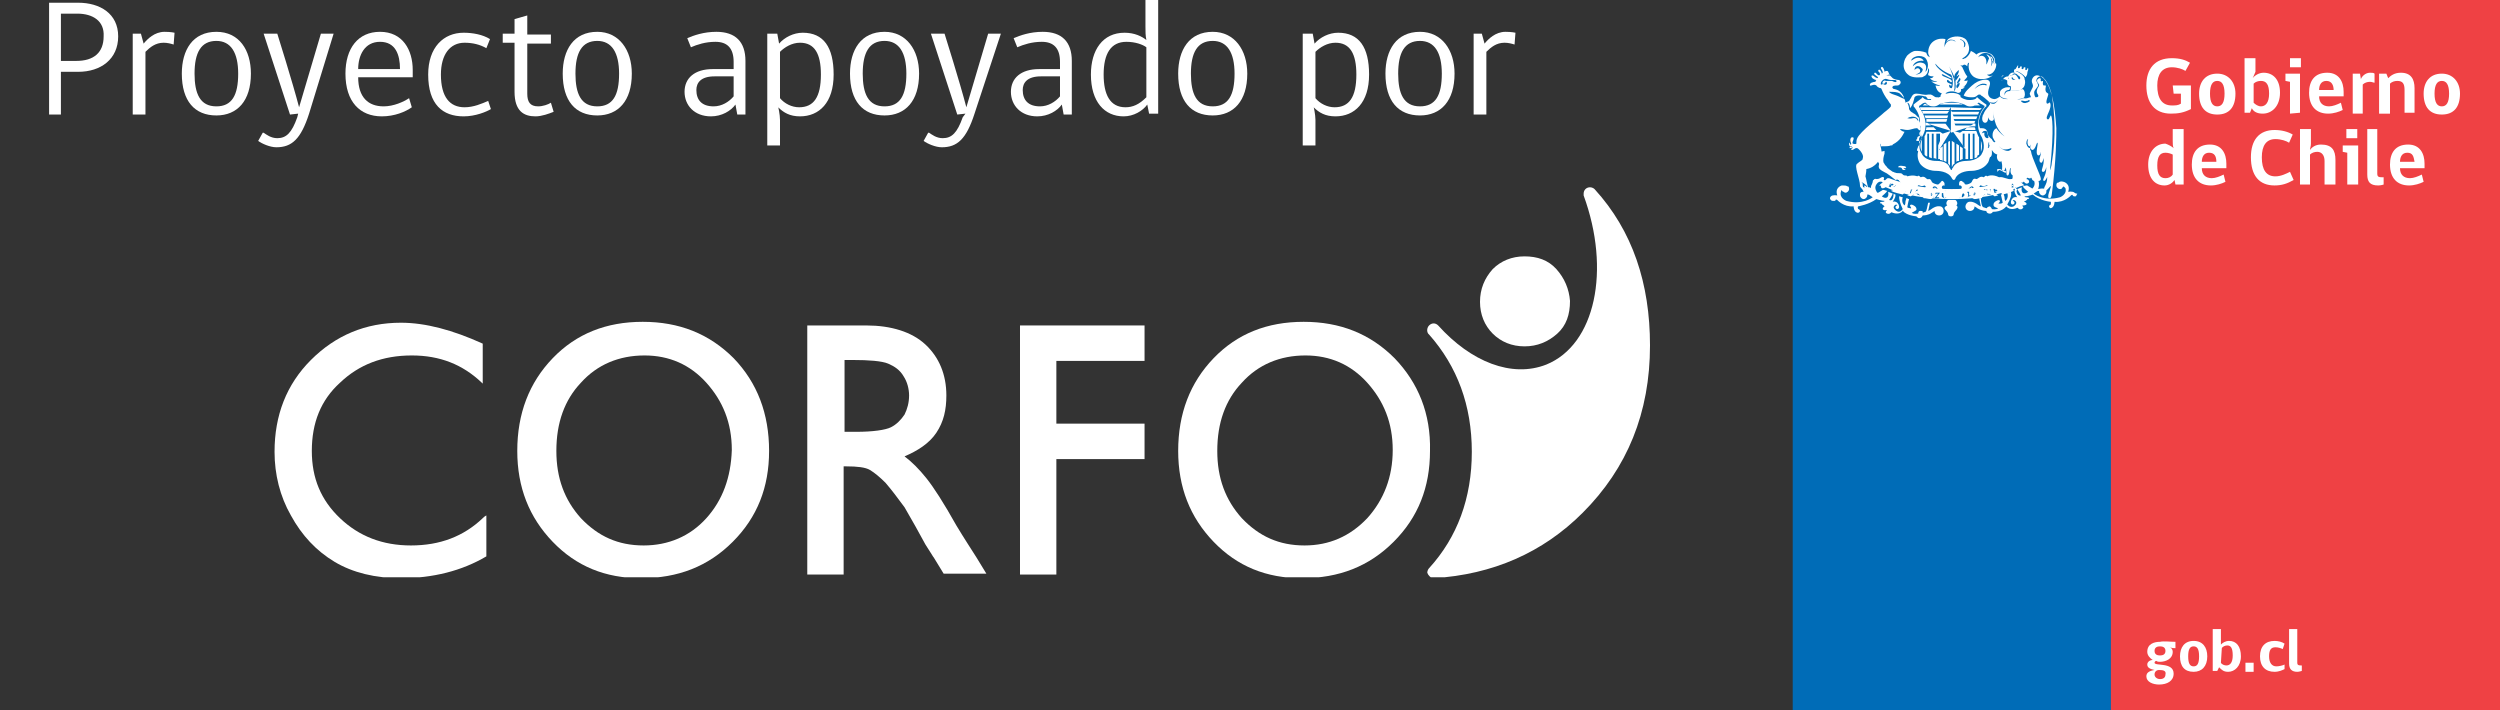 <?xml version="1.0" encoding="utf-8"?>
<!-- Generator: Adobe Illustrator 24.0.1, SVG Export Plug-In . SVG Version: 6.00 Build 0)  -->
<svg version="1.1" id="Capa_1" xmlns="http://www.w3.org/2000/svg" xmlns:xlink="http://www.w3.org/1999/xlink" x="0px" y="0px"
	 viewBox="0 0 275 78.1" style="enable-background:new 0 0 275 78.1;" xml:space="preserve">
<rect x="0" y="0" width="275" height="78.1" fill="#333333" stroke="none"/>
<style type="text/css">
	.st0{clip-path:url(#SVGID_2_);fill:#FFFFFF;}
	.st1{clip-path:url(#SVGID_4_);fill:#FFFFFF;}
	.st2{clip-path:url(#SVGID_6_);fill:#FFFFFF;}
	.st3{clip-path:url(#SVGID_8_);fill:#FFFFFF;}
	.st4{clip-path:url(#SVGID_10_);fill:#FFFFFF;}
	.st5{clip-path:url(#SVGID_12_);fill:#FFFFFF;}
	.st6{clip-path:url(#SVGID_14_);fill:#FFFFFF;}
	.st7{fill:#006CB7;}
	.st8{fill:#EF4144;}
	.st9{clip-path:url(#SVGID_16_);fill:#FFFFFF;}
	.st10{clip-path:url(#SVGID_18_);fill:#FFFFFF;}
	.st11{clip-path:url(#SVGID_20_);fill:#FFFFFF;}
	.st12{fill:#FFFFFF;}
	.st13{clip-path:url(#SVGID_22_);fill:#FFFFFF;}
	.st14{clip-path:url(#SVGID_24_);fill:#FFFFFF;}
	.st15{clip-path:url(#SVGID_26_);fill:#FFFFFF;}
	.st16{clip-path:url(#SVGID_28_);fill:#FFFFFF;}
	.st17{clip-path:url(#SVGID_30_);fill:#FFFFFF;}
	.st18{clip-path:url(#SVGID_32_);fill:#FFFFFF;}
	.st19{clip-path:url(#SVGID_34_);fill:#FFFFFF;}
	.st20{clip-path:url(#SVGID_36_);fill:#FFFFFF;}
	.st21{clip-path:url(#SVGID_38_);fill:#FFFFFF;}
	.st22{clip-path:url(#SVGID_40_);fill:#FFFFFF;}
	.st23{clip-path:url(#SVGID_42_);fill:#FFFFFF;}
	.st24{clip-path:url(#SVGID_44_);fill:#FFFFFF;}
	.st25{clip-path:url(#SVGID_46_);fill:#FFFFFF;}
	.st26{clip-path:url(#SVGID_48_);fill:#FFFFFF;}
	.st27{clip-path:url(#SVGID_50_);fill:#FFFFFF;}
	.st28{clip-path:url(#SVGID_52_);fill:#FFFFFF;}
	.st29{clip-path:url(#SVGID_54_);fill:#FFFFFF;}
	.st30{clip-path:url(#SVGID_56_);fill:#FFFFFF;}
	.st31{clip-path:url(#SVGID_58_);fill:#FFFFFF;}
	.st32{clip-path:url(#SVGID_60_);fill:#FFFFFF;}
	.st33{clip-path:url(#SVGID_62_);fill:#FFFFFF;}
	.st34{clip-path:url(#SVGID_64_);fill:#FFFFFF;}
	.st35{clip-path:url(#SVGID_66_);fill:#FFFFFF;}
	.st36{clip-path:url(#SVGID_68_);fill:#FFFFFF;}
	.st37{clip-path:url(#SVGID_70_);fill:#FFFFFF;}
	.st38{clip-path:url(#SVGID_72_);fill:#FFFFFF;}
	.st39{clip-path:url(#SVGID_74_);fill:#FFFFFF;}
	.st40{clip-path:url(#SVGID_76_);fill:#FFFFFF;}
	.st41{clip-path:url(#SVGID_78_);fill:#FFFFFF;}
	.st42{clip-path:url(#SVGID_80_);fill:#FFFFFF;}
	.st43{clip-path:url(#SVGID_82_);fill:#FFFFFF;}
	.st44{clip-path:url(#SVGID_84_);fill:#FFFFFF;}
	.st45{clip-path:url(#SVGID_86_);fill:#FFFFFF;}
	.st46{clip-path:url(#SVGID_88_);fill:#FFFFFF;}
	.st47{clip-path:url(#SVGID_90_);fill:#FFFFFF;}
	.st48{clip-path:url(#SVGID_92_);fill:#FFFFFF;}
	.st49{clip-path:url(#SVGID_94_);fill:#FFFFFF;}
	.st50{clip-path:url(#SVGID_96_);fill:#FFFFFF;}
	.st51{clip-path:url(#SVGID_98_);fill:#FFFFFF;}
	.st52{clip-path:url(#SVGID_100_);fill:#FFFFFF;}
	.st53{clip-path:url(#SVGID_102_);fill:#FFFFFF;}
	.st54{clip-path:url(#SVGID_104_);fill:#FFFFFF;}
	.st55{clip-path:url(#SVGID_106_);fill:#FFFFFF;}
	.st56{clip-path:url(#SVGID_108_);fill:#FFFFFF;}
	.st57{clip-path:url(#SVGID_110_);fill:#FFFFFF;}
	.st58{clip-path:url(#SVGID_112_);fill:#FFFFFF;}
	.st59{clip-path:url(#SVGID_114_);fill:#FFFFFF;}
	.st60{clip-path:url(#SVGID_116_);fill:#FFFFFF;}
	.st61{clip-path:url(#SVGID_118_);fill:#FFFFFF;}
	.st62{clip-path:url(#SVGID_120_);fill:#FFFFFF;}
	.st63{fill:none;}
	.st64{enable-background:new    ;}
</style>
<g>
	<g>
		<g>
			<defs>
				<rect id="SVGID_1_" x="30.2" y="20.5" width="151.3" height="43"/>
			</defs>
			<clipPath id="SVGID_2_">
				<use xlink:href="#SVGID_1_"  style="overflow:visible;"/>
			</clipPath>
			<path class="st0" d="M157.7,63.6c6.5-0.4,12-2.8,16.4-7.2c4.9-4.9,7.4-11,7.4-18.4c0-6.8-1.9-12.6-6.1-17.2
				c-0.1-0.1-0.3-0.2-0.5-0.2c-0.4,0-0.7,0.3-0.7,0.7c0,0.1,0,0.1,0,0.2c3,8.2,1.3,16.4-4.1,18.6c-3.8,1.5-8.3-0.3-11.9-4.3
				c-0.3-0.3-0.7-0.3-1,0c-0.2,0.2-0.3,0.6-0.1,0.9l0.1,0.1c3.1,3.5,4.7,7.8,4.7,12.9s-1.6,9.4-4.7,12.8c-0.1,0.1-0.2,0.3-0.2,0.5
				C157.1,63.3,157.4,63.6,157.7,63.6"/>
		</g>
		<g>
			<defs>
				<rect id="SVGID_3_" x="30.2" y="20.5" width="151.3" height="43"/>
			</defs>
			<clipPath id="SVGID_4_">
				<use xlink:href="#SVGID_3_"  style="overflow:visible;"/>
			</clipPath>
			<path class="st1" d="M107.4,61.3c-0.5-0.8-1.3-2-2.2-3.5c-1.4-2.5-2.5-4.2-3.3-5.2s-1.6-1.8-2.4-2.4c1.4-0.6,2.7-1.4,3.5-2.6
				c0.8-1.2,1.1-2.5,1.1-4.1c0-2.3-0.8-4.2-2.3-5.6c-1.5-1.4-3.8-2.1-6.5-2.1h-6.5v27.4h4V51.3h0.3c1.2,0,2.1,0.1,2.6,0.4
				c0.5,0.3,1.1,0.8,1.7,1.4c0.6,0.7,1.3,1.6,2.1,2.7l1.2,2.1l1.1,2l0.7,1.1c0.1,0.2,0.2,0.3,0.2,0.3l1.1,1.8h4.7L107.4,61.3z
				 M98,47c-0.6,0.3-2,0.5-3.8,0.5h-1.3v-7.9h1c1.6,0,3.1,0.1,3.8,0.4c0.7,0.3,1.3,0.7,1.7,1.4c0.4,0.6,0.6,1.4,0.6,2.1
				c0,0.8-0.2,1.5-0.5,2.1C99.1,46.2,98.6,46.7,98,47"/>
		</g>
		<g>
			<defs>
				<rect id="SVGID_5_" x="30.2" y="20.5" width="151.3" height="43"/>
			</defs>
			<clipPath id="SVGID_6_">
				<use xlink:href="#SVGID_5_"  style="overflow:visible;"/>
			</clipPath>
			<polygon class="st2" points="112.2,35.8 125.9,35.8 125.9,39.7 116.2,39.7 116.2,46.6 125.9,46.6 125.9,50.5 116.2,50.5 
				116.2,63.2 112.2,63.2 			"/>
		</g>
		<g>
			<defs>
				<rect id="SVGID_7_" x="30.2" y="20.5" width="151.3" height="43"/>
			</defs>
			<clipPath id="SVGID_8_">
				<use xlink:href="#SVGID_7_"  style="overflow:visible;"/>
			</clipPath>
			<path class="st3" d="M80.7,39.4c-2.7-2.7-6-4-10-4s-7.3,1.3-9.9,4c-2.6,2.7-3.9,6.1-3.9,10.2c0,4,1.3,7.3,3.9,10
				c2.6,2.7,5.8,4,9.7,4c4.1,0,7.4-1.3,10.1-4s4-6,4-10C84.6,45.5,83.3,42.1,80.7,39.4 M77.7,57c-1.8,2-4.2,3-6.9,3
				c-2.8,0-5-1-6.9-3c-1.8-2-2.7-4.4-2.7-7.4c0-3.1,0.9-5.6,2.7-7.5c1.8-2,4.2-3,7-3c2.7,0,5,1,6.8,3s2.8,4.4,2.8,7.4
				C80.4,52.5,79.5,55,77.7,57"/>
		</g>
		<g>
			<defs>
				<rect id="SVGID_9_" x="30.2" y="20.5" width="151.3" height="43"/>
			</defs>
			<clipPath id="SVGID_10_">
				<use xlink:href="#SVGID_9_"  style="overflow:visible;"/>
			</clipPath>
			<path class="st4" d="M153.4,39.4c-2.7-2.7-6-4-10-4s-7.3,1.3-9.9,4c-2.6,2.7-3.9,6.1-3.9,10.2c0,4,1.3,7.3,3.9,10
				c2.6,2.7,5.8,4,9.7,4c4.1,0,7.4-1.3,10.1-4c2.7-2.7,4-6,4-10C157.4,45.5,156,42.1,153.4,39.4 M150.4,57c-1.9,2-4.2,3-6.9,3
				c-2.8,0-5-1-6.9-3c-1.8-2-2.7-4.4-2.7-7.4c0-3.1,0.9-5.6,2.7-7.5c1.8-2,4.2-3,7-3c2.7,0,5,1,6.8,3s2.8,4.4,2.8,7.4
				C153.2,52.5,152.2,55,150.4,57"/>
		</g>
		<g>
			<defs>
				<rect id="SVGID_11_" x="30.2" y="20.5" width="151.3" height="43"/>
			</defs>
			<clipPath id="SVGID_12_">
				<use xlink:href="#SVGID_11_"  style="overflow:visible;"/>
			</clipPath>
			<path class="st5" d="M53.1,57c-2.1,2-4.7,3-7.9,3c-3.1,0-5.7-1-7.8-3s-3.1-4.4-3.1-7.4c0-3.1,1-5.6,3.1-7.5c2.1-2,4.7-3,7.9-3
				c3.1,0,5.6,1,7.7,3c0,0,0,0,0.1,0.1V42v-3.8v-0.4c-3.3-1.5-6.3-2.3-9-2.3c-3.9,0-7.2,1.4-9.9,4.1c-2.7,2.7-4,6.1-4,10.1
				c0,2.5,0.6,4.9,1.8,7c1.2,2.2,2.8,3.9,4.8,5.1c2,1.2,4.5,1.8,7.3,1.8c3.5,0,6.7-0.8,9.4-2.4v-0.4v-3.9v-0.2l0,0
				C53.3,56.8,53.2,56.9,53.1,57"/>
		</g>
		<g>
			<defs>
				<rect id="SVGID_13_" x="30.2" y="20.5" width="151.3" height="43"/>
			</defs>
			<clipPath id="SVGID_14_">
				<use xlink:href="#SVGID_13_"  style="overflow:visible;"/>
			</clipPath>
			<path class="st6" d="M171.2,29.6c-0.9-1-2.1-1.4-3.5-1.4s-2.6,0.5-3.5,1.4c-0.9,1-1.4,2.2-1.4,3.6s0.5,2.6,1.4,3.5
				s2.1,1.4,3.5,1.4s2.6-0.5,3.6-1.4s1.4-2.1,1.4-3.6C172.6,31.8,172.1,30.6,171.2,29.6"/>
		</g>
	</g>
	<g>
		<rect x="197.2" y="0" class="st7" width="35" height="78.1"/>
		<rect x="232.2" y="0" class="st8" width="42.8" height="78.1"/>
		<g>
			<g>
				<defs>
					<rect id="SVGID_15_" x="197.2" y="0" width="77.8" height="78.1"/>
				</defs>
				<clipPath id="SVGID_16_">
					<use xlink:href="#SVGID_15_"  style="overflow:visible;"/>
				</clipPath>
				<path class="st9" d="M241,12c-0.8,0.4-1.4,0.5-2.2,0.5c-1.8,0-2.7-1.2-2.7-3.1c0-1.8,0.9-3,2.8-3c0.9,0,1.5,0.2,2,0.5l-0.5,0.9
					c-0.3-0.2-0.9-0.4-1.5-0.4c-1.1,0-1.6,0.8-1.6,2c0,1.4,0.5,2.2,1.6,2.2c0.4,0,0.7,0,1-0.2v-1.1h-0.8L239,9.4h2V12z"/>
			</g>
			<g>
				<defs>
					<rect id="SVGID_17_" x="197.2" y="0" width="77.8" height="78.1"/>
				</defs>
				<clipPath id="SVGID_18_">
					<use xlink:href="#SVGID_17_"  style="overflow:visible;"/>
				</clipPath>
				<path class="st10" d="M244.7,10.3c0-1-0.3-1.4-0.8-1.4s-0.8,0.4-0.8,1.4s0.3,1.4,0.8,1.4S244.7,11.3,244.7,10.3 M245.9,10.3
					c0,1.5-0.7,2.3-2,2.3s-2-0.8-2-2.3c0-1.3,0.7-2.2,2-2.2C245.1,8.1,245.9,9,245.9,10.3"/>
			</g>
			<g>
				<defs>
					<rect id="SVGID_19_" x="197.2" y="0" width="77.8" height="78.1"/>
				</defs>
				<clipPath id="SVGID_20_">
					<use xlink:href="#SVGID_19_"  style="overflow:visible;"/>
				</clipPath>
				<path class="st11" d="M247.9,11.3c0.2,0.2,0.5,0.4,0.8,0.4c0.5,0,0.9-0.4,0.9-1.4s-0.3-1.4-0.9-1.4c-0.3,0-0.6,0.1-0.8,0.3V11.3
					z M247.8,8.6C248,8.3,248.5,8,249,8c1,0,1.8,0.7,1.8,2.2s-0.9,2.3-1.9,2.3c-0.6,0-1-0.2-1.2-0.6l-0.2,0.5h-0.6v-6h1.2v1.5
					L247.8,8.6z"/>
			</g>
		</g>
		<path class="st12" d="M251.9,6.4h1.2v1h-1.2V6.4z M251.9,12.5V9l-0.5-0.1V8.1h1.6v4.3L251.9,12.5L251.9,12.5z"/>
		<g>
			<g>
				<defs>
					<rect id="SVGID_21_" x="197.2" y="0" width="77.8" height="78.1"/>
				</defs>
				<clipPath id="SVGID_22_">
					<use xlink:href="#SVGID_21_"  style="overflow:visible;"/>
				</clipPath>
				<path class="st13" d="M255.9,8.9c-0.6,0-0.8,0.5-0.8,1h1.6C256.7,9.4,256.5,8.9,255.9,8.9 M255.1,10.6c0,0.7,0.4,1.1,1.1,1.1
					c0.4,0,0.9-0.2,1.3-0.4l0.2,0.8c-0.4,0.2-1,0.4-1.6,0.4c-1.3,0-2.1-0.8-2.1-2.3c0-1.3,0.6-2.2,2-2.2c1.3,0,1.8,1,1.8,2.1v0.5
					H255.1z"/>
			</g>
			<g>
				<defs>
					<rect id="SVGID_23_" x="197.2" y="0" width="77.8" height="78.1"/>
				</defs>
				<clipPath id="SVGID_24_">
					<use xlink:href="#SVGID_23_"  style="overflow:visible;"/>
				</clipPath>
				<path class="st14" d="M261.2,9.1c-0.1,0-0.3-0.1-0.5-0.1c-0.3,0-0.6,0.1-0.8,0.3v3.2h-1.1V8.1h0.8l0.1,0.6l0,0
					c0.1-0.3,0.5-0.7,1-0.7c0.2,0,0.4,0,0.5,0.1V9.1z"/>
			</g>
			<g>
				<defs>
					<rect id="SVGID_25_" x="197.2" y="0" width="77.8" height="78.1"/>
				</defs>
				<clipPath id="SVGID_26_">
					<use xlink:href="#SVGID_25_"  style="overflow:visible;"/>
				</clipPath>
				<path class="st15" d="M264.5,12.5V9.9c0-0.7-0.2-1-0.8-1c-0.3,0-0.6,0.1-0.8,0.3v3.3h-1.2V8.1h0.8l0.2,0.5
					c0.3-0.3,0.7-0.6,1.4-0.6c1.1,0,1.5,0.7,1.5,1.7v2.7h-1.1V12.5z"/>
			</g>
			<g>
				<defs>
					<rect id="SVGID_27_" x="197.2" y="0" width="77.8" height="78.1"/>
				</defs>
				<clipPath id="SVGID_28_">
					<use xlink:href="#SVGID_27_"  style="overflow:visible;"/>
				</clipPath>
				<path class="st16" d="M269.4,10.3c0-1-0.3-1.4-0.8-1.4s-0.8,0.4-0.8,1.4s0.3,1.4,0.8,1.4S269.4,11.3,269.4,10.3 M270.6,10.3
					c0,1.5-0.7,2.3-2,2.3s-2-0.8-2-2.3c0-1.3,0.7-2.2,2-2.2C269.8,8.1,270.6,9,270.6,10.3"/>
			</g>
			<g>
				<defs>
					<rect id="SVGID_29_" x="197.2" y="0" width="77.8" height="78.1"/>
				</defs>
				<clipPath id="SVGID_30_">
					<use xlink:href="#SVGID_29_"  style="overflow:visible;"/>
				</clipPath>
				<path class="st17" d="M239,17c-0.2-0.1-0.5-0.2-0.8-0.2c-0.6,0-0.9,0.4-0.9,1.4s0.3,1.4,0.9,1.4c0.3,0,0.6-0.1,0.8-0.4V17z
					 M239.1,16.3c-0.1-0.2-0.1-0.5-0.1-0.8v-1.3h1.2v6.1h-0.9l-0.1-0.5c-0.2,0.3-0.6,0.6-1.1,0.6c-1,0-1.8-0.7-1.8-2.3
					c0-1.4,0.8-2.3,1.9-2.3C238.5,15.9,238.9,16.1,239.1,16.3"/>
			</g>
			<g>
				<defs>
					<rect id="SVGID_31_" x="197.2" y="0" width="77.8" height="78.1"/>
				</defs>
				<clipPath id="SVGID_32_">
					<use xlink:href="#SVGID_31_"  style="overflow:visible;"/>
				</clipPath>
				<path class="st18" d="M243,16.8c-0.6,0-0.8,0.5-0.8,1h1.6C243.8,17.2,243.6,16.8,243,16.8 M242.2,18.5c0,0.7,0.4,1.1,1.1,1.1
					c0.4,0,0.9-0.2,1.3-0.4l0.2,0.8c-0.4,0.2-1,0.4-1.6,0.4c-1.3,0-2.1-0.8-2.1-2.3c0-1.3,0.6-2.2,2-2.2c1.3,0,1.8,1,1.8,2.1v0.5
					H242.2z"/>
			</g>
			<g>
				<defs>
					<rect id="SVGID_33_" x="197.2" y="0" width="77.8" height="78.1"/>
				</defs>
				<clipPath id="SVGID_34_">
					<use xlink:href="#SVGID_33_"  style="overflow:visible;"/>
				</clipPath>
				<path class="st19" d="M250.2,20.4c-1.7,0-2.6-1.1-2.6-3.1c0-1.9,0.9-3,2.6-3c0.8,0,1.5,0.2,2,0.5l-0.4,0.9
					c-0.3-0.2-0.9-0.4-1.5-0.4c-1,0-1.5,0.7-1.5,2c0,1.4,0.5,2.1,1.5,2.1c0.6,0,1.2-0.3,1.6-0.5l0.4,0.9
					C251.6,20.2,251,20.4,250.2,20.4"/>
			</g>
			<g>
				<defs>
					<rect id="SVGID_35_" x="197.2" y="0" width="77.8" height="78.1"/>
				</defs>
				<clipPath id="SVGID_36_">
					<use xlink:href="#SVGID_35_"  style="overflow:visible;"/>
				</clipPath>
				<path class="st20" d="M253,20.3v-6.1h1.2v1.6c0,0.3-0.1,0.5-0.1,0.7c0.2-0.3,0.6-0.6,1.2-0.6c1.2,0,1.6,0.6,1.6,1.7v2.7h-1.2
					v-2.6c0-0.6-0.3-1-0.8-1c-0.3,0-0.6,0.1-0.8,0.3v3.3H253z"/>
			</g>
		</g>
		<path class="st12" d="M258.1,14.2h1.2v1h-1.2V14.2z M258.2,20.3v-3.5l-0.5-0.1V16h1.7v4.3H258.2z"/>
		<g>
			<g>
				<defs>
					<rect id="SVGID_37_" x="197.2" y="0" width="77.8" height="78.1"/>
				</defs>
				<clipPath id="SVGID_38_">
					<use xlink:href="#SVGID_37_"  style="overflow:visible;"/>
				</clipPath>
				<path class="st21" d="M260.4,19.2v-5h1.1v4.9c0,0.4,0.2,0.4,0.7,0.4v0.8c0,0-0.3,0.1-0.6,0.1C260.7,20.4,260.4,20,260.4,19.2"/>
			</g>
			<g>
				<defs>
					<rect id="SVGID_39_" x="197.2" y="0" width="77.8" height="78.1"/>
				</defs>
				<clipPath id="SVGID_40_">
					<use xlink:href="#SVGID_39_"  style="overflow:visible;"/>
				</clipPath>
				<path class="st22" d="M264.8,16.8c-0.6,0-0.8,0.5-0.8,1h1.6C265.5,17.2,265.4,16.8,264.8,16.8 M264,18.5c0,0.7,0.4,1.1,1.1,1.1
					c0.4,0,0.9-0.2,1.3-0.4l0.2,0.8c-0.4,0.2-1,0.4-1.6,0.4c-1.3,0-2.1-0.8-2.1-2.3c0-1.3,0.6-2.2,2-2.2c1.3,0,1.8,1,1.8,2.1v0.5
					H264z"/>
			</g>
			<g>
				<defs>
					<rect id="SVGID_41_" x="197.2" y="0" width="77.8" height="78.1"/>
				</defs>
				<clipPath id="SVGID_42_">
					<use xlink:href="#SVGID_41_"  style="overflow:visible;"/>
				</clipPath>
				<path class="st23" d="M238.2,71.6c0-0.4-0.3-0.5-0.6-0.5s-0.6,0.1-0.6,0.5s0.3,0.5,0.6,0.5S238.2,72,238.2,71.6 M237.5,73.7
					c-0.3,0-0.5,0.2-0.5,0.5s0.3,0.5,0.6,0.5c0.4,0,0.6-0.2,0.6-0.5C238.3,73.8,238,73.7,237.5,73.7 M239.3,70.6v0.7
					c-0.2,0-0.4,0-0.6-0.1c0.2,0.1,0.3,0.3,0.3,0.5c0,0.8-0.8,1.1-1.4,1.1c-0.1,0-0.3,0-0.4-0.1c-0.1,0-0.2,0.1-0.2,0.2
					c0,0.4,2.1-0.1,2.1,1.2c0,0.8-0.7,1.2-1.6,1.2c-0.7,0-1.4-0.3-1.4-0.9c0-0.4,0.3-0.6,0.9-0.7c-0.4-0.1-0.8-0.2-0.8-0.6
					c0-0.3,0.3-0.5,0.6-0.5c-0.3-0.2-0.6-0.5-0.6-0.9c0-0.9,0.8-1.1,1.4-1.1C238,70.5,238.7,70.6,239.3,70.6"/>
			</g>
			<g>
				<defs>
					<rect id="SVGID_43_" x="197.2" y="0" width="77.8" height="78.1"/>
				</defs>
				<clipPath id="SVGID_44_">
					<use xlink:href="#SVGID_43_"  style="overflow:visible;"/>
				</clipPath>
				<path class="st24" d="M241.9,72.2c0-0.8-0.2-1.1-0.6-1.1c-0.4,0-0.6,0.3-0.6,1.1c0,0.8,0.2,1.1,0.6,1.1
					C241.7,73.3,241.9,73,241.9,72.2 M242.8,72.2c0,1.1-0.6,1.7-1.5,1.7c-1,0-1.5-0.6-1.5-1.7c0-1,0.5-1.7,1.5-1.7
					S242.8,71.2,242.8,72.2"/>
			</g>
			<g>
				<defs>
					<rect id="SVGID_45_" x="197.2" y="0" width="77.8" height="78.1"/>
				</defs>
				<clipPath id="SVGID_46_">
					<use xlink:href="#SVGID_45_"  style="overflow:visible;"/>
				</clipPath>
				<path class="st25" d="M244.3,72.9c0.1,0.2,0.4,0.3,0.6,0.3c0.4,0,0.7-0.3,0.7-1.1c0-0.8-0.2-1.1-0.6-1.1c-0.2,0-0.5,0.1-0.6,0.3
					L244.3,72.9L244.3,72.9z M244.3,70.9c0.2-0.2,0.5-0.4,0.9-0.4c0.8,0,1.3,0.6,1.3,1.7s-0.7,1.7-1.4,1.7c-0.5,0-0.7-0.2-1-0.5
					l-0.2,0.4h-0.5v-4.6h0.9v1.2V70.9z"/>
			</g>
		</g>
		<rect x="247" y="72.9" class="st12" width="0.9" height="1"/>
		<g>
			<g>
				<defs>
					<rect id="SVGID_47_" x="197.2" y="0" width="77.8" height="78.1"/>
				</defs>
				<clipPath id="SVGID_48_">
					<use xlink:href="#SVGID_47_"  style="overflow:visible;"/>
				</clipPath>
				<path class="st26" d="M251.3,73.6c-0.2,0.1-0.6,0.3-1.1,0.3c-1,0-1.6-0.6-1.6-1.7s0.6-1.7,1.6-1.7c0.4,0,0.8,0.1,1.1,0.3
					l-0.2,0.6c-0.2-0.1-0.5-0.2-0.8-0.2c-0.5,0-0.7,0.3-0.7,1s0.3,1.1,0.8,1.1c0.3,0,0.7-0.1,0.9-0.2V73.6z"/>
			</g>
			<g>
				<defs>
					<rect id="SVGID_49_" x="197.2" y="0" width="77.8" height="78.1"/>
				</defs>
				<clipPath id="SVGID_50_">
					<use xlink:href="#SVGID_49_"  style="overflow:visible;"/>
				</clipPath>
				<path class="st27" d="M251.8,73v-3.8h0.9v3.7c0,0.3,0.2,0.3,0.5,0.3v0.6c0,0-0.3,0.1-0.5,0.1C252.1,73.9,251.8,73.6,251.8,73"/>
			</g>
			<g>
				<defs>
					<rect id="SVGID_51_" x="197.2" y="0" width="77.8" height="78.1"/>
				</defs>
				<clipPath id="SVGID_52_">
					<use xlink:href="#SVGID_51_"  style="overflow:visible;"/>
				</clipPath>
				<path class="st28" d="M217.9,15.5v1.2C218.1,16.2,218,15.7,217.9,15.5"/>
			</g>
			<g>
				<defs>
					<rect id="SVGID_53_" x="197.2" y="0" width="77.8" height="78.1"/>
				</defs>
				<clipPath id="SVGID_54_">
					<use xlink:href="#SVGID_53_"  style="overflow:visible;"/>
				</clipPath>
				<path class="st29" d="M220.4,8.3c-0.1,0.1-0.2,0.1-0.2,0.2C220.1,8.5,220.3,8.2,220.4,8.3 M221.3,8.3c0.1-0.1,0.2-0.3,0.4-0.2
					c0.1,0,0.2,0.1,0.3,0.2c0.1,0.1,0.2,0.1,0.2,0.2c0.1,0.1-0.1,0.4-0.2,0.1c-0.1-0.2-0.3-0.5-0.5-0.4s-0.3,0.2-0.4,0.1
					C221,8.3,221.2,8.3,221.3,8.3 M221.3,8.5c0.1-0.1,0.1,0.3,0.4,0.2C221.5,8.9,221.2,8.7,221.3,8.5 M220.3,8.9c0,0,0-0.2,0.1-0.2
					s0.4,0.1,0.4,0.2c0,0.2-0.1,0.5,0.4,0.6c0,0,0,0.1,0,0.2c0,0.1,0,0.2-0.1,0.3h0.1c0.7,0,1,0,1.2-0.2c0,0,0.1-0.1,0.2-0.2
					c0.2-0.3,0.2-0.7,0.1-0.9l0,0l0,0V8.6c-0.1-0.3-0.5-0.6-1-0.8h-0.1l0,0l0,0l0,0l0,0h0.1c0.3,0,0.9,0.4,1.1,0.7
					c0.1-0.1,0.2-0.3,0.2-0.4l0,0c0,0,0-0.2,0.1-0.4c0-0.1,0-0.1,0-0.2c-0.1,0-0.1,0-0.1,0.1c-0.1,0.2-0.3,0.1-0.2-0.1
					c0-0.1,0-0.1-0.1-0.1s-0.1,0-0.1,0.1c-0.1,0.2-0.3,0.1-0.2-0.1c0-0.1,0-0.1-0.1-0.1c0,0-0.1,0-0.1,0.1c-0.1,0.2-0.3,0.1-0.2-0.1
					c0-0.1,0-0.1,0-0.1s-0.1,0-0.1,0.1c-0.1,0.1-0.1,0.2-0.2,0.3c0.4,0.1,0.8,0.3,1.1,0.6l0.1,0.1l0,0l0,0l0,0l0,0
					c0-0.1-0.1-0.1-0.1-0.1c-0.4-0.4-0.8-0.5-1.1-0.6c-0.2,0-0.2,0.3-0.1,0.4c-0.4-0.1-0.6,0.2-0.7,0.4c0,0.1,0,0.2,0.1,0.3l0,0
					c0,0-0.1,0-0.1-0.1s0-0.1,0-0.2C220.6,8.4,220.3,8.6,220.3,8.9C220,8.7,220.2,8.9,220.3,8.9"/>
			</g>
			<g>
				<defs>
					<rect id="SVGID_55_" x="197.2" y="0" width="77.8" height="78.1"/>
				</defs>
				<clipPath id="SVGID_56_">
					<use xlink:href="#SVGID_55_"  style="overflow:visible;"/>
				</clipPath>
				<path class="st30" d="M228.2,21.2c-0.2-0.2-0.7-0.1-0.7-0.1c0.3-0.9-0.5-1.1-0.5-1.1c-0.3-0.1-0.5,0-0.6,0.1l0,0l0,0
					c0,0,0,0-0.1,0c-0.1,0.1-0.1,0.2-0.1,0.3c0,0.2,0.2,0.4,0.4,0.4c0.1,0,0.2,0,0.2-0.1c0.1-0.1,0.1-0.1,0.2-0.2
					c0.1,0.1,0.2,0.2,0.2,0.2c0.2,0.7-0.6,1-0.6,1c-1.8,0.5-2.9-0.4-2.9-0.4l0.3-0.2c0.1-0.1,0.2-0.1,0.3-0.1c0,0,0,0,0,0.1
					c0,0.2,0.2,0.4,0.4,0.4s0.4-0.2,0.4-0.4c0-0.1,0-0.1,0-0.2l0,0l0,0c-0.2-0.3-0.9-0.1-0.9-0.1c0.2-0.6,0-1,0-1
					c-0.1-0.2-0.1-0.3-0.1-0.3c0-0.2-0.1-0.2-0.1-0.2c-0.1-0.2-0.3-0.1-0.3-0.1c-0.3,0.1-0.4-0.1-0.4-0.1c-0.2-0.2-0.4-0.1-0.4-0.1
					c-0.1,0.1,0,0.3,0,0.3c-0.3,0-0.3,0.3-0.3,0.3c-0.1,0.5,0.3,0.6,0.3,0.6c0.3,0,0.3-0.2,0.3-0.2c0-0.3-0.3-0.3-0.3-0.3
					c0.1-0.2,0.2-0.2,0.2-0.2c0.4-0.1,0.6,0.3,0.6,0.3c0.3,0.5-0.1,0.9-0.1,0.9c-0.1,0.1-0.1,0-0.1,0c-0.2-0.1-0.5-0.3-0.5-0.3l0,0
					h-0.1c-0.1,0-0.3,0.1-0.4,0.1c0.1,0.2,0.6,0.6,0.6,0.6c-0.4,0.3-0.6,0.1-0.6,0.1c-0.2-0.2-0.1-0.5-0.1-0.6l0,0
					c-0.2,0.1-0.3,0.1-0.5,0.2c0.2,0.3,0.4,0.7,0.4,0.7c-0.4,0.1-0.5-0.4-0.5-0.7c-0.1,0-0.2,0.1-0.2,0.1c0,0.1,0,0.1,0,0.1
					c0,0.3,0.3,0.7,0.3,0.7c-0.3-0.1-0.5,0.1-0.5,0.1c-0.2,0.2-0.2,0.4-0.2,0.5s0.1,0.2,0.2,0.2c0.1,0,0.2-0.1,0.2-0.2
					s-0.1-0.2-0.2-0.2c0.1-0.2,0.3,0,0.3,0c0.3,0.3-0.2,0.6-0.2,0.6c-0.4,0.2-0.7-0.2-0.7-0.2c0.4-0.7,0.5-1.1,0.4-1.4
					c-0.1,0-0.3,0.1-0.4,0.1c0.2,0.6-0.2,0.9-0.2,0.9c-0.1-0.1-0.1-0.4-0.1-0.4c0-0.1-0.1-0.3-0.1-0.4c-0.1,0-0.2,0.1-0.3,0.1
					c0.1,0.4,0.2,0.9,0.2,0.9c-0.1,0.1-0.3,0.1-0.3,0.1c-0.3,0-0.1-0.1-0.1-0.1c0.1-0.1,0.1-0.2,0.1-0.2c-0.1-0.2-0.4,0-0.4,0
					c-0.4,0.2-0.3,0.5-0.3,0.5c0,0.2,0.5,0.3,0.5,0.3c-0.2,0.2-0.7,0.1-0.7,0.1c0-0.1-0.1-0.2-0.2-0.3l0,0c-0.2,0-0.2,0.1-0.3,0.1
					c0,0,0,0.1-0.1,0.1l-0.3-0.1c-0.2,0-0.3-0.6-0.3-1c-0.1,0-0.1,0-0.2,0c0.1,0.5,0.2,0.9,0.2,0.9c-0.1,0-0.5-0.3-0.5-0.3
					c-0.5-0.3-0.8-0.2-0.8-0.2c-0.2,0-0.4,0.3-0.4,0.5c0,0.3,0.2,0.5,0.5,0.5s0.5-0.2,0.5-0.5c0.2,0.1,0.3,0.2,0.3,0.2
					c0.5,0.3,0.9,0.3,1,0.3c0,0.2,0.2,0.3,0.4,0.3c0.1,0,0.3-0.1,0.3-0.2c1,0,1.4-0.5,1.4-0.5c0.1-0.1,0.1-0.1,0.1-0.1
					c0.4,0.5,1.1,0.2,1.1,0.2c0.1-0.1,0.2,0,0.2,0c0.1,0.2,0.4,0.1,0.4,0.1c0.3-0.2,0.1-0.3,0.1-0.3c-0.1-0.1,0-0.1,0-0.1
					c0.3,0,0.4-0.1,0.4-0.1c0.1-0.2-0.2-0.3-0.2-0.3c-0.1-0.1,0.1-0.1,0.1-0.1c0.2-0.1,0.2-0.2,0.2-0.2c0.2,0,0.2-0.1,0.2-0.1
					c0-0.1-0.3-0.1-0.3-0.1c-0.2,0-0.2-0.1-0.2-0.1c0.4,0,0.9-0.2,0.9-0.2c0.8,0.7,2,0.8,2,0.8c0,0.1,0,0.3,0,0.3l0,0
					c-0.1,0-0.2,0.1-0.2,0.2s0.1,0.2,0.2,0.2l0,0c0.4-0.1,0.4-0.7,0.4-0.7c1.1,0.1,1.8-0.7,1.8-0.7c0.1-0.1,0.2-0.1,0.2,0l0,0
					c0.1,0.1,0.1,0.1,0.2,0.1c0.1,0,0.2,0,0.2-0.1s0.1-0.1,0.1-0.2l0,0l0,0C228.3,21.3,228.2,21.2,228.2,21.2"/>
			</g>
			<g>
				<defs>
					<rect id="SVGID_57_" x="197.2" y="0" width="77.8" height="78.1"/>
				</defs>
				<clipPath id="SVGID_58_">
					<use xlink:href="#SVGID_57_"  style="overflow:visible;"/>
				</clipPath>
				<path class="st31" d="M215.2,22.6c0.1-0.1,0.1-0.2,0.1-0.2c0-0.3-0.2-0.4-0.2-0.4c-0.1,0-0.3,0-0.4,0c-0.1,0-0.3,0-0.4,0
					c0,0-0.2,0.1-0.2,0.4c0,0,0,0.1,0.1,0.2c0,0-0.3,0.1-0.3,0.3c0,0,0,0.1,0.2,0.3c0,0,0.2,0.2,0.2,0.4c0,0,0,0.2,0.3,0.2
					s0.3-0.2,0.3-0.2c0-0.2,0.2-0.4,0.2-0.4c0.2-0.2,0.2-0.3,0.2-0.3C215.4,22.7,215.2,22.6,215.2,22.6"/>
			</g>
		</g>
		<polygon class="st12" points="217.2,21.4 217.3,21.4 217.2,21.2 		"/>
		<polygon class="st12" points="212.4,21.4 212.5,21.4 212.5,21.2 		"/>
		<g>
			<g>
				<defs>
					<rect id="SVGID_59_" x="197.2" y="0" width="77.8" height="78.1"/>
				</defs>
				<clipPath id="SVGID_60_">
					<use xlink:href="#SVGID_59_"  style="overflow:visible;"/>
				</clipPath>
				<path class="st32" d="M211.8,21L211.8,21l-0.1,0.2h0.1l0,0c0,0,0,0,0-0.1C211.9,21.1,211.9,21.1,211.8,21
					C211.9,21,211.9,21,211.8,21"/>
			</g>
			<g>
				<defs>
					<rect id="SVGID_61_" x="197.2" y="0" width="77.8" height="78.1"/>
				</defs>
				<clipPath id="SVGID_62_">
					<use xlink:href="#SVGID_61_"  style="overflow:visible;"/>
				</clipPath>
				<path class="st33" d="M213.9,21.2c-0.1,0-0.1,0-0.1,0.1c0,0,0,0.1,0,0.2s0,0.2,0,0.2l0.1,0.1c0.1,0,0.1,0,0.1,0s0-0.1,0-0.2
					s0-0.2,0-0.2C214,21.2,213.9,21.2,213.9,21.2"/>
			</g>
			<g>
				<defs>
					<rect id="SVGID_63_" x="197.2" y="0" width="77.8" height="78.1"/>
				</defs>
				<clipPath id="SVGID_64_">
					<use xlink:href="#SVGID_63_"  style="overflow:visible;"/>
				</clipPath>
				<path class="st34" d="M215.7,21.2c0,0-0.1,0-0.1,0.1c0,0,0,0.1,0,0.2s0,0.2,0,0.2l0.1,0.1c0.1,0,0.1,0,0.1-0.1c0,0,0-0.1,0-0.2
					s0-0.1-0.1-0.2C215.8,21.2,215.7,21.2,215.7,21.2"/>
			</g>
		</g>
		<polygon class="st12" points="210.8,21.2 210.9,21.2 210.9,21 		"/>
		<g>
			<g>
				<defs>
					<rect id="SVGID_65_" x="197.2" y="0" width="77.8" height="78.1"/>
				</defs>
				<clipPath id="SVGID_66_">
					<use xlink:href="#SVGID_65_"  style="overflow:visible;"/>
				</clipPath>
				<path class="st35" d="M208,20.1l-0.1,0.2l0,0h0.1c0,0,0,0,0.1-0.1v-0.1C208.1,20.2,208.1,20.2,208,20.1
					C208.1,20.1,208.1,20.1,208,20.1"/>
			</g>
			<g>
				<defs>
					<rect id="SVGID_67_" x="197.2" y="0" width="77.8" height="78.1"/>
				</defs>
				<clipPath id="SVGID_68_">
					<use xlink:href="#SVGID_67_"  style="overflow:visible;"/>
				</clipPath>
				<path class="st36" d="M208.7,20.3h-0.1c0,0-0.1,0.1-0.1,0.2s0,0.1,0,0.2c0,0,0,0.1,0.1,0.1h0.1c0,0,0.1-0.1,0.1-0.2
					S208.8,20.5,208.7,20.3C208.8,20.4,208.8,20.3,208.7,20.3"/>
			</g>
			<g>
				<defs>
					<rect id="SVGID_69_" x="197.2" y="0" width="77.8" height="78.1"/>
				</defs>
				<clipPath id="SVGID_70_">
					<use xlink:href="#SVGID_69_"  style="overflow:visible;"/>
				</clipPath>
				<path class="st37" d="M209.4,20.5L209.4,20.5l-0.1,0.2h0.1l0,0c0,0,0,0,0-0.1C209.5,20.6,209.5,20.6,209.4,20.5
					C209.5,20.6,209.4,20.6,209.4,20.5"/>
			</g>
			<g>
				<defs>
					<rect id="SVGID_71_" x="197.2" y="0" width="77.8" height="78.1"/>
				</defs>
				<clipPath id="SVGID_72_">
					<use xlink:href="#SVGID_71_"  style="overflow:visible;"/>
				</clipPath>
				<path class="st38" d="M220.1,20.5H220l0,0l0.1,0.2h0.1l0,0C220.2,20.7,220.2,20.6,220.1,20.5C220.2,20.6,220.2,20.6,220.1,20.5"
					/>
			</g>
		</g>
		<polygon class="st12" points="221.3,20.5 221.5,20.4 221.3,20.3 		"/>
		<g>
			<g>
				<defs>
					<rect id="SVGID_73_" x="197.2" y="0" width="77.8" height="78.1"/>
				</defs>
				<clipPath id="SVGID_74_">
					<use xlink:href="#SVGID_73_"  style="overflow:visible;"/>
				</clipPath>
				<path class="st39" d="M221.5,20.6L221.5,20.6C221.5,20.6,221.6,20.6,221.5,20.6L221.5,20.6c0-0.1,0-0.1,0-0.1l0,0l0,0l-0.2,0.1
					l0,0l0,0l0,0C221.3,20.6,221.3,20.6,221.5,20.6L221.5,20.6l-0.3,0.1l0,0l0.1-0.1v-0.5l0,0l0.3,0.4l0.1,0.1l0,0v0.1L221.5,20.6z
					 M220.7,20.9L220.7,20.9l0.1-0.6h-0.1c-0.1,0-0.1,0-0.1,0.1v0.1l0,0v-0.2l0.5-0.2l0,0l-0.2,0.6h0.1h0.1c0,0,0,0,0-0.1
					c0,0,0,0,0-0.1l0,0v0.2L220.7,20.9z M220.4,21l-0.1-0.1l-0.1-0.1l0,0c0,0,0,0-0.1,0v0.1l0,0c0,0,0,0,0.1,0l0,0l0,0l-0.3,0.1l0,0
					l0,0c0,0,0,0,0.1,0c0,0,0,0,0-0.1l-0.1-0.3c0,0,0,0,0-0.1c0,0,0,0-0.1,0l0,0l0,0l0.2-0.1h0.1h0.1h0.1c0,0,0,0,0.1,0
					c0,0,0,0,0,0.1s0,0.1-0.1,0.2c0,0,0.1,0,0.1,0.1l0.1,0.1c0,0,0,0,0.1,0l0,0L220.4,21z M219.3,21.3L219.3,21.3L219.3,21.3
					C219.3,21.2,219.3,21.2,219.3,21.3c0.1-0.1,0.1-0.1,0.1-0.1l-0.1-0.3c0,0,0,0,0-0.1c0,0,0,0-0.1,0l0,0l0,0l0.5-0.1v0.1l0,0
					c0,0,0,0,0-0.1l0,0c0,0,0,0-0.1,0h-0.1v0.2h0.1l0,0c0,0,0,0,0-0.1h0.1V21l0,0l0,0l0,0c0,0,0,0-0.1,0h-0.1v0.1l0,0l0,0
					c0,0,0,0,0.1,0h0.1c0,0,0,0,0-0.1v-0.1l0,0v0.2L219.3,21.3z M219,20.9v0.2v0.1v0.1c0,0,0,0.1-0.1,0.1h-0.1h-0.1h-0.1
					c0,0,0,0,0-0.1v-0.1l-0.1-0.2c0,0,0,0,0-0.1c0,0,0,0-0.1,0l0,0l0.3-0.1l0,0l0,0c0,0,0,0-0.1,0c0,0,0,0,0,0.1v0.2v0.1
					c0,0,0,0,0.1,0.1h0.1h0.1v-0.1v-0.1L219,20.9c-0.1-0.1-0.1-0.1-0.2-0.1l0,0h0.2V20.9C219.1,20.8,219.1,20.8,219,20.9
					C219,20.8,219,20.8,219,20.9C219,20.8,219,20.9,219,20.9 M218.3,21L218.3,21C218.3,21,218.3,20.9,218.3,21
					c-0.1-0.1-0.1-0.1-0.1-0.1h-0.1v0.2l0,0l0,0C218.3,21.1,218.3,21.1,218.3,21L218.3,21v0.2l0,0v-0.1l0,0l0,0v0.2v0.1
					c0,0,0,0,0.1,0l0,0l0,0l-0.3,0.1v-0.1l0,0c0,0,0,0,0.1,0v-0.1L218,21c0,0,0,0,0-0.1c0,0,0,0-0.1,0l0,0l0,0l0.5-0.1L218.3,21
					L218.3,21z M217.3,21.6L217.3,21.6C217.4,21.6,217.4,21.5,217.3,21.6C217.4,21.5,217.4,21.5,217.3,21.6c0.1-0.1,0-0.1,0-0.1l0,0
					l0,0h-0.2l0,0l0,0l0,0c0,0,0,0,0.1,0l0,0H217l0,0c0,0,0.1,0,0.1-0.1l0.1-0.5l0,0l0.2,0.4c0,0,0,0.1,0.1,0.1l0,0l0,0L217.3,21.6z
					 M216.4,21.7L216.4,21.7L216.4,21.7C216.5,21.6,216.5,21.6,216.4,21.7c0.1-0.1,0.1-0.1,0.1-0.1v-0.3c0,0,0,0,0-0.1
					c0,0,0,0-0.1,0l0,0v-0.1h0.3l0,0l0,0c0,0,0,0-0.1,0c0,0,0,0,0,0.1v0.3l0,0l0,0c0,0,0,0,0.1,0s0.1,0,0.1-0.1v-0.1l0,0v0.2
					L216.4,21.7z M216,21.6c-0.1,0.1-0.1,0.1-0.2,0.1c-0.1,0-0.1,0-0.2,0c-0.1,0-0.1-0.1-0.1-0.1c0-0.1,0-0.1,0-0.1
					c0-0.1,0-0.1,0-0.2s0.1-0.1,0.1-0.1s0.1,0,0.2,0c0.1,0,0.2,0,0.2,0.1c0.1,0.1,0.1,0.1,0.1,0.2C216,21.5,216,21.6,216,21.6
					 M215,21.2C215,21.2,214.9,21.2,215,21.2C214.9,21.2,214.9,21.2,215,21.2C214.9,21.3,214.9,21.3,215,21.2l-0.1,0.5h-0.1
					l-0.4-0.4v0.3v0.1c0,0,0,0,0.1,0l0,0h-0.2l0,0l0,0l0,0c0,0,0,0,0-0.1v-0.3c0-0.1,0-0.1-0.1-0.1v-0.1h0.2l0.3,0.4v-0.2
					c0-0.1,0-0.1-0.1-0.1v-0.1L215,21.2L215,21.2z M214.1,21.7c-0.1,0.1-0.1,0.1-0.2,0.1c-0.1,0-0.1,0-0.2-0.1
					c-0.1,0-0.1-0.1-0.1-0.1v-0.1c0-0.1,0-0.1,0-0.2s0.1-0.1,0.1-0.1s0.1,0,0.2,0c0.1,0,0.2,0,0.2,0.1c0.1,0.1,0.1,0.1,0.1,0.2
					C214.2,21.5,214.2,21.6,214.1,21.7 M213.4,21.2l-0.4,0.5h0.1h0.1c0,0,0,0,0.1,0c0,0,0,0,0-0.1l0,0v0.2h-0.5l0,0l0.4-0.5h-0.1
					c-0.1,0-0.1,0-0.1,0s0,0-0.1,0.1l0,0v-0.2H213.4L213.4,21.2z M212.8,21.7h-0.3l0,0l0,0l0,0l0,0l0,0l0,0h-0.2l0,0l0,0l0,0l0,0
					l0,0h-0.2l0,0c0,0,0.1,0,0.1-0.1l0.2-0.4h0.1l0.1,0.5C212.7,21.6,212.7,21.6,212.8,21.7C212.8,21.6,212.8,21.6,212.8,21.7
					L212.8,21.7z M212.1,21.6h-0.2c0,0,0-0.1-0.1-0.2v-0.1l0,0c0,0,0,0-0.1,0v0.1c0,0,0,0,0,0.1l0,0l0,0l0,0h-0.3l0,0l0,0
					c0,0,0,0,0.1,0c0,0,0,0,0-0.1v-0.3c0,0,0,0,0-0.1c0,0,0,0-0.1,0l0,0v-0.1h0.2h0.1c0.1,0,0.1,0,0.1,0s0,0,0.1,0c0,0,0,0,0.1,0.1
					v0.1c0,0.1,0,0.1-0.1,0.1c0,0,0,0.1,0.1,0.1C212.1,21.5,212.1,21.5,212.1,21.6C212.1,21.5,212.1,21.6,212.1,21.6L212.1,21.6z
					 M211.2,21.5l-0.3-0.1v-0.1l0,0l0,0l0,0l0,0l0,0h-0.2l0,0l0,0l0,0l0,0l0,0h-0.2l0,0c0,0,0.1,0,0.1-0.1l0.3-0.4l0,0l0.1,0.5
					C211.1,21.4,211.1,21.4,211.2,21.5C211.1,21.4,211.1,21.4,211.2,21.5L211.2,21.5z M210.5,21.4l-0.5-0.1l0,0l0,0c0,0,0,0,0.1,0
					c0,0,0,0,0-0.1l0.1-0.3c0,0,0,0,0-0.1c0,0,0,0-0.1,0l0,0l0,0l0.3,0.1l0,0l0,0c0,0,0,0-0.1,0l0,0l-0.1,0.3c0,0,0,0,0,0.1l0,0
					c0,0,0,0,0.1,0h0.1l0.1-0.1h0.1L210.5,21.4z M209.6,21c0,0.1,0,0.1,0,0.1l0,0l0,0h-0.2c0,0,0-0.1,0-0.2v-0.1l0,0c0,0,0,0-0.1,0
					v0.1c0,0,0,0,0,0.1l0,0l0,0l0,0H209l0,0l0,0c0,0,0,0,0.1,0c0,0,0,0,0-0.1l0.1-0.3v-0.1c0,0,0,0-0.1,0l0,0l0,0l0.2,0.1l0,0
					c0.1,0,0.1,0,0.1,0s0,0,0.1,0c0,0,0,0,0,0.1v0.1c0,0.1-0.1,0.1-0.1,0.1C209.5,20.8,209.5,20.9,209.6,21 M209,20.7
					c0,0.1-0.1,0.1-0.1,0.2c-0.1,0-0.2,0-0.3,0s-0.1-0.1-0.2-0.1l-0.1-0.1c0-0.1,0-0.1,0-0.1c0-0.1,0-0.1,0.1-0.1l0.1-0.1
					c0.1,0,0.1,0,0.2,0c0.1,0,0.2,0.1,0.2,0.2C209,20.5,209,20.6,209,20.7 M208.3,20.3C208.3,20.3,208.2,20.4,208.3,20.3
					c-0.1,0.1-0.1,0.1-0.2,0.1H208l0,0v0.1c0,0,0,0,0,0.1l0,0l0,0l0,0l-0.3-0.1l0,0l0,0c0,0,0,0,0.1,0l0,0l0.1-0.3c0,0,0,0,0-0.1
					c0,0,0,0-0.1,0l0,0l0,0l0.2,0.1c0.1,0,0.1,0,0.1,0S208.2,20.2,208.3,20.3C208.3,20.2,208.3,20.2,208.3,20.3L208.3,20.3
					 M213.9,21h0.2l-0.2,0.1l0,0V21z M221.9,19.7c-0.1,0-0.1-0.1-0.2-0.1c-0.1,0-0.1,0-0.1,0c-0.3,0.1-2.8,1.2-6.9,1.2
					c-4.1,0-6.6-1.1-6.9-1.2h-0.1c-0.1,0-0.1,0-0.2,0.1l-0.8,0.7l0,0c0.2,0,0.5,0.1,0.5,0.1c2.2,1,4.7,1.4,7.5,1.4s5.3-0.4,7.5-1.4
					c0,0,0.3-0.1,0.5-0.1L221.9,19.7z"/>
			</g>
			<g>
				<defs>
					<rect id="SVGID_75_" x="197.2" y="0" width="77.8" height="78.1"/>
				</defs>
				<clipPath id="SVGID_76_">
					<use xlink:href="#SVGID_75_"  style="overflow:visible;"/>
				</clipPath>
				<path class="st40" d="M212.1,11.6c-0.1-0.1-0.3-0.1-0.3-0.2c-0.1,0-0.2,0.1-0.3,0.2H212.1z"/>
			</g>
			<g>
				<defs>
					<rect id="SVGID_77_" x="197.2" y="0" width="77.8" height="78.1"/>
				</defs>
				<clipPath id="SVGID_78_">
					<use xlink:href="#SVGID_77_"  style="overflow:visible;"/>
				</clipPath>
				<path class="st41" d="M213.6,11.4c-0.1,0-0.2,0.1-0.3,0.1l0,0h2.6l0,0c-0.1-0.1-0.2-0.1-0.3-0.1l0,0c-0.1-0.1-0.2-0.1-0.3-0.1
					H214C213.8,11.3,213.7,11.4,213.6,11.4L213.6,11.4"/>
			</g>
			<g>
				<defs>
					<rect id="SVGID_79_" x="197.2" y="0" width="77.8" height="78.1"/>
				</defs>
				<clipPath id="SVGID_80_">
					<use xlink:href="#SVGID_79_"  style="overflow:visible;"/>
				</clipPath>
				<path class="st42" d="M217.5,11.4L217.5,11.4c-0.1,0-0.2,0.1-0.3,0.2h0.6C217.7,11.5,217.6,11.4,217.5,11.4L217.5,11.4"/>
			</g>
			<g>
				<defs>
					<rect id="SVGID_81_" x="197.2" y="0" width="77.8" height="78.1"/>
				</defs>
				<clipPath id="SVGID_82_">
					<use xlink:href="#SVGID_81_"  style="overflow:visible;"/>
				</clipPath>
				<path class="st43" d="M211.4,16.7v-1.4C211.3,15.6,211.1,16.1,211.4,16.7"/>
			</g>
		</g>
		<polygon class="st12" points="212,13.6 214.6,14.4 214,13.6 		"/>
		<g>
			<g>
				<defs>
					<rect id="SVGID_83_" x="197.2" y="0" width="77.8" height="78.1"/>
				</defs>
				<clipPath id="SVGID_84_">
					<use xlink:href="#SVGID_83_"  style="overflow:visible;"/>
				</clipPath>
				<path class="st44" d="M214.6,11.8h-3.4l0,0v0.1c0,0,0.1,0.1,0.1,0.2h3.1L214.6,11.8z"/>
			</g>
			<g>
				<defs>
					<rect id="SVGID_85_" x="197.2" y="0" width="77.8" height="78.1"/>
				</defs>
				<clipPath id="SVGID_86_">
					<use xlink:href="#SVGID_85_"  style="overflow:visible;"/>
				</clipPath>
				<path class="st45" d="M214.4,12.2h-3c0.1,0.1,0.1,0.2,0.1,0.3h2.7L214.4,12.2z"/>
			</g>
			<g>
				<defs>
					<rect id="SVGID_87_" x="197.2" y="0" width="77.8" height="78.1"/>
				</defs>
				<clipPath id="SVGID_88_">
					<use xlink:href="#SVGID_87_"  style="overflow:visible;"/>
				</clipPath>
				<path class="st46" d="M214.3,12.7h-2.6c0,0.1,0.1,0.2,0.1,0.3h2.4L214.3,12.7z"/>
			</g>
			<g>
				<defs>
					<rect id="SVGID_89_" x="197.2" y="0" width="77.8" height="78.1"/>
				</defs>
				<clipPath id="SVGID_90_">
					<use xlink:href="#SVGID_89_"  style="overflow:visible;"/>
				</clipPath>
				<path class="st47" d="M214.2,13.1h-2.3c0,0.1,0,0.2,0,0.3h2.2L214.2,13.1z"/>
			</g>
			<g>
				<defs>
					<rect id="SVGID_91_" x="197.2" y="0" width="77.8" height="78.1"/>
				</defs>
				<clipPath id="SVGID_92_">
					<use xlink:href="#SVGID_91_"  style="overflow:visible;"/>
				</clipPath>
				<path class="st48" d="M212.7,14h-0.8c0,0.1,0,0.2-0.1,0.3h1.2L212.7,14z"/>
			</g>
			<g>
				<defs>
					<rect id="SVGID_93_" x="197.2" y="0" width="77.8" height="78.1"/>
				</defs>
				<clipPath id="SVGID_94_">
					<use xlink:href="#SVGID_93_"  style="overflow:visible;"/>
				</clipPath>
				<path class="st49" d="M212.4,13.8l-0.4-0.3h-0.2l0,0c0,0,0,0.1,0,0.3H212.4z"/>
			</g>
			<g>
				<defs>
					<rect id="SVGID_95_" x="197.2" y="0" width="77.8" height="78.1"/>
				</defs>
				<clipPath id="SVGID_96_">
					<use xlink:href="#SVGID_95_"  style="overflow:visible;"/>
				</clipPath>
				<path class="st50" d="M214.6,11.8L214.6,11.8L214.6,11.8v0.3v0.2v0.3v0.2v0.3v0.2v0.3v1l2.5-0.8h-2l-0.1-0.2h2.2
					c0-0.1,0-0.2,0.1-0.3H215l-0.1-0.2h2.5c0-0.1,0.1-0.2,0.1-0.3h-2.6l-0.1-0.2h2.8c0-0.1,0.1-0.2,0.1-0.3h-3l-0.1-0.2h3.2
					c0.1-0.1,0.2-0.2,0.2-0.2l0,0L214.6,11.8z"/>
			</g>
			<g>
				<defs>
					<rect id="SVGID_97_" x="197.2" y="0" width="77.8" height="78.1"/>
				</defs>
				<clipPath id="SVGID_98_">
					<use xlink:href="#SVGID_97_"  style="overflow:visible;"/>
				</clipPath>
				<path class="st51" d="M215.2,15.8v2c0.1-0.1,0.2-0.1,0.3-0.1V16L215.2,15.8z"/>
			</g>
			<g>
				<defs>
					<rect id="SVGID_99_" x="197.2" y="0" width="77.8" height="78.1"/>
				</defs>
				<clipPath id="SVGID_100_">
					<use xlink:href="#SVGID_99_"  style="overflow:visible;"/>
				</clipPath>
				<path class="st52" d="M214.7,15.5v2.9c0-0.1,0.1-0.1,0.1-0.2l0,0c0-0.1,0.1-0.1,0.2-0.2v-2.3L214.7,15.5z"/>
			</g>
			<g>
				<defs>
					<rect id="SVGID_101_" x="197.2" y="0" width="77.8" height="78.1"/>
				</defs>
				<clipPath id="SVGID_102_">
					<use xlink:href="#SVGID_101_"  style="overflow:visible;"/>
				</clipPath>
				<path class="st53" d="M214.3,15.6V18c0.1,0.1,0.2,0.2,0.2,0.3l0,0c0,0,0,0,0,0.1v-2.9L214.3,15.6z"/>
			</g>
			<g>
				<defs>
					<rect id="SVGID_103_" x="197.2" y="0" width="77.8" height="78.1"/>
				</defs>
				<clipPath id="SVGID_104_">
					<use xlink:href="#SVGID_103_"  style="overflow:visible;"/>
				</clipPath>
				<path class="st54" d="M213.8,15.9v1.8c0.1,0,0.2,0.1,0.3,0.1v-2.1L213.8,15.9z"/>
			</g>
			<g>
				<defs>
					<rect id="SVGID_105_" x="197.2" y="0" width="77.8" height="78.1"/>
				</defs>
				<clipPath id="SVGID_106_">
					<use xlink:href="#SVGID_105_"  style="overflow:visible;"/>
				</clipPath>
				<path class="st55" d="M215.6,17.6c0.1,0,0.2-0.1,0.3-0.1v-1.2l-0.3-0.2V17.6z"/>
			</g>
			<g>
				<defs>
					<rect id="SVGID_107_" x="197.2" y="0" width="77.8" height="78.1"/>
				</defs>
				<clipPath id="SVGID_108_">
					<use xlink:href="#SVGID_107_"  style="overflow:visible;"/>
				</clipPath>
				<path class="st56" d="M213.4,17.6c0.1,0,0.2,0,0.3,0.1v-1.6l-0.3,0.2V17.6z"/>
			</g>
			<g>
				<defs>
					<rect id="SVGID_109_" x="197.2" y="0" width="77.8" height="78.1"/>
				</defs>
				<clipPath id="SVGID_110_">
					<use xlink:href="#SVGID_109_"  style="overflow:visible;"/>
				</clipPath>
				<path class="st57" d="M213.2,14.7h0.2v0.8l-0.2,0.5V14.7z M214.6,14.4l-0.9,0.3l-0.3-0.2h-1.5c0,0.1-0.1,0.2-0.1,0.3
					s-0.1,0.1-0.1,0.2v2c0.1,0.1,0.1,0.2,0.3,0.2v-2.5h0.2v2.6c0.1,0,0.2,0.1,0.3,0.1v-2.7h0.2v2.7c0.1,0,0.2,0,0.3,0.1v-2.8h0.2
					v2.8h0.1c0,0,0.1,0,0.2,0v-1.1l-0.2,0.1L214.6,14.4z"/>
			</g>
			<g>
				<defs>
					<rect id="SVGID_111_" x="197.2" y="0" width="77.8" height="78.1"/>
				</defs>
				<clipPath id="SVGID_112_">
					<use xlink:href="#SVGID_111_"  style="overflow:visible;"/>
				</clipPath>
				<path class="st58" d="M216.1,16.4l-0.2-0.5v-1.2h0.2V16.4z M217.5,14.7L217.5,14.7c0-0.1-0.1-0.2-0.1-0.3h-1.5l-0.3,0.2
					l-0.7-0.2l-0.2-0.1l1.5,2.1v1.1c0.1,0,0.2,0,0.2,0h0.1v-2.8h0.2v2.8c0.1,0,0.2,0,0.3,0v-2.8h0.2v2.7c0.1,0,0.2-0.1,0.3-0.1V14.7
					L217.5,14.7l-0.1,2.5c0.1-0.1,0.2-0.1,0.3-0.2l0,0v-1.9C217.6,15,217.6,14.9,217.5,14.7"/>
			</g>
			<g>
				<defs>
					<rect id="SVGID_113_" x="197.2" y="0" width="77.8" height="78.1"/>
				</defs>
				<clipPath id="SVGID_114_">
					<use xlink:href="#SVGID_113_"  style="overflow:visible;"/>
				</clipPath>
				<path class="st59" d="M216.1,14.3h1.2c0-0.1,0-0.2-0.1-0.3h-0.8L216.1,14.3z"/>
			</g>
			<g>
				<defs>
					<rect id="SVGID_115_" x="197.2" y="0" width="77.8" height="78.1"/>
				</defs>
				<clipPath id="SVGID_116_">
					<use xlink:href="#SVGID_115_"  style="overflow:visible;"/>
				</clipPath>
				<path class="st60" d="M217.1,13.6l-0.4,0.3h0.6c0-0.1,0-0.2,0-0.2v-0.1H217.1z"/>
			</g>
			<g>
				<defs>
					<rect id="SVGID_117_" x="197.2" y="0" width="77.8" height="78.1"/>
				</defs>
				<clipPath id="SVGID_118_">
					<use xlink:href="#SVGID_117_"  style="overflow:visible;"/>
				</clipPath>
				<path class="st61" d="M218.5,7.1L218.5,7.1L218.5,7.1C218.5,7,218.5,7,218.5,7.1c0-0.2,0-0.3,0-0.4c-0.1-0.6-0.6-0.7-0.9-0.4
					c0,0,0.3-0.7,1.2-0.4c0.2,0.1,0.3,0.2,0.5,0.5c0.1,0.2,0.1,0.4,0,0.6l0,0l0,0c0-0.1,0-0.3-0.1-0.5c0-0.1-0.1-0.3-0.3-0.3
					c0.1,0.1,0.1,0.2,0.2,0.3c0,0.1,0,0.2,0.1,0.2c0,0.2-0.1,0.5-0.2,0.6l0,0l0,0c0.1-0.3,0.1-0.6,0-0.8c0,0,0,0,0-0.1
					c-0.1-0.2-0.3-0.4-0.5-0.4c0.1,0.1,0.2,0.2,0.3,0.4C218.7,6.6,218.6,7,218.5,7.1 M215.6,4.3c0,0,0.5,0.1,0.6,0.5
					c0,0.3-0.1,0.4-0.2,0.4l0,0c0.1-0.2,0.1-0.5-0.1-0.7C215.8,4.4,215.6,4.4,215.6,4.3 M215.3,9.2c-0.1-0.2,0.2-0.4,0.2-0.6
					C215.9,8.6,215.4,9.2,215.3,9.2 M215.3,9.7c-0.1,0-0.1-0.2-0.1-0.2c0-0.2,0.2-0.3,0.3-0.4C215.6,9.1,215.6,9.4,215.3,9.7
					 M215.4,7.7c0.2,0.1-0.1,0.6-0.2,0.7c0.1,0,0.3-0.2,0.3-0.2c0.1,0.1-0.3,0.6-0.4,0.7C214.7,8.1,215.4,7.9,215.4,7.7 M215,10
					c-0.1,0,0-0.2,0-0.3c0-0.4,0-0.8-0.1-1.1c-0.1-0.2-0.2-0.7-0.5-1.3c0.1,0.2,0.6,1,0.7,1.6C215.1,9.2,215.2,9.7,215,10
					 M214.7,9.7c-0.3,0-0.3-0.2-0.3-0.4c0.1,0.1,0.3,0.2,0.3,0c-0.1-0.1-0.7-0.2-0.5-0.5c0.1-0.1,0.4,0.4,0.5,0.2
					c0.1-0.4-1.1-0.5-1.1-0.8c0-0.2,0.9,0.5,1.1,0.4c0-0.2-1.4-0.7-1.8-1.5V7l0,0c0.3,0.4,0.9,0.9,1.7,1.2
					C214.8,8.4,214.9,9.3,214.7,9.7 M211.8,7.9c0.1-0.4,0.2-0.9-0.4-1c-0.4-0.1-0.8,0.2-1,0.4c0.1-0.4,0.6-0.7,1.2-0.6
					c-0.1-0.3-0.6-0.5-1.1-0.2c-0.1,0.1-0.2,0.1-0.3,0.2c0.1-0.3,0.3-0.4,0.6-0.5c0.4-0.1,0.8,0,1,0.2C212.3,7,212,7.8,211.8,7.9
					 M210.7,8.2c0.3-0.1,0.6-0.2,0.5-0.5c0-0.1-0.1-0.1-0.2-0.2c-0.2,0-0.3,0.1-0.4,0.2c0-0.3,0.2-0.5,0.5-0.4
					c0.1,0,0.3,0.2,0.4,0.3C211.5,8,211.1,8.2,210.7,8.2 M218.6,8.2c0.1,0,0.1,0,0.2,0c0.8-0.2,0.9-1.3,0.7-1.3l0,0
					c0,0.1,0,0.1-0.1,0.2s-0.1,0.2-0.1,0.2l0,0c0.2-0.3,0.2-0.6,0.1-0.9c-0.1-0.2-0.2-0.3-0.3-0.4c-0.4-0.3-1.3-0.4-1.7,0
					c-0.2-0.2-0.4-0.3-0.6-0.4c-0.1,0.3-0.3,0.6-0.6,0.8c-0.1,0-0.2,0.1-0.3,0.1c0,0-0.1,0,0-0.1c0.5-0.3,0.7-0.6,0.7-1.1l0,0
					c0-0.2-0.1-0.6-0.3-0.9c-0.4-0.5-1.5-0.5-2-0.1c-0.1,0.1-0.2,0.3-0.3,0.5c0.1-0.2,0.2-0.3,0.4-0.4s0.7,0,0.7,0.2
					c-0.4-0.4-1.1-0.1-1.2,0.6l0,0l0,0l0,0c0,0,0,0,0-0.3c0-0.2,0.1-0.4,0.1-0.6c-0.9-0.2-1.9,0.3-1.9,1.5c0,0.2,0.1,0.3,0.2,0.5
					l0,0c0,0-0.1-0.1-0.2-0.1c-0.1-0.1-0.2-0.3-0.2-0.4c-0.5-0.2-0.9-0.2-1.2-0.2s-0.7,0.3-0.9,0.5c-0.1,0.1-0.1,0.2-0.2,0.3
					c-0.1,0.2-0.2,0.5-0.2,0.8c0,0.5,0.3,0.9,0.6,1.1c0.5,0.3,1.1,0.2,1.4,0.2c0.1,0,0.2-0.1,0.4-0.2l0,0l0,0
					c0.2-0.2,0.3-0.4,0.3-0.8l0,0c0,0,0.1,0.1,0.1,0.2s0,0.3-0.1,0.4v0.1c0,0.1,0,0.1,0.1,0.1c0.1,0.1,0.3,0.1,0.5,0.1l0,0
					c0,0-0.1,0.2-0.3,0.2h-0.1c0.1,0.2,0.5,0.4,0.8,0.3l0,0c0,0-0.1,0.1-0.2,0.1c-0.2,0-0.4,0-0.5-0.1c0.2,0.2,0.5,0.4,1,0.5
					c0,0.1-0.4,0-0.5,0c0.2,0.9,0.7,0.8,0.7,0.9c-0.1,0.1-0.2,0.2-0.1,0.4c0.5-0.2,0.9-0.2,1-0.2s0.5,0,1.1,0.2
					c0.1-0.1,0.1-0.2,0-0.2c-0.1-0.2-0.8-0.4-1.5-0.2H214l0,0l0,0l0,0l0,0l0.1-0.1c0.3-0.2,0.9-0.2,1.2,0l0,0
					c0.3,0.1,0.5-0.2,0.4-0.4c0.2,0,0.4-0.1,0.4-0.3c0,0-0.1,0-0.1,0.1c-0.1,0-0.1,0-0.2,0l0,0l0,0l0,0h0.1c0.4-0.2,0.6-0.7,0.5-0.8
					c0,0.1-0.2,0.1-0.3,0.1s-0.1,0-0.1,0l0,0c0.1,0,0.1,0,0.1-0.1c0.1-0.1,0.3-0.3,0.3-0.4c-0.2-0.2-0.3-0.5-0.5-0.9
					c0-0.1-0.2-0.3-0.3-0.3h0.4c0,0,0,0-0.1,0l0,0c0.2-0.2,0.4,0,0.5,0.1c0-0.3,0.1-0.4,0.2-0.4l0,0c-0.2,0.7,0.2,1.4,0.6,1.6
					c0.5,0.3,1.4,0.3,2-0.2c-0.1,0-0.2,0.1-0.3,0.1C218.7,8.3,218.6,8.3,218.6,8.2L218.6,8.2"/>
			</g>
			<g>
				<defs>
					<rect id="SVGID_119_" x="197.2" y="0" width="77.8" height="78.1"/>
				</defs>
				<clipPath id="SVGID_120_">
					<use xlink:href="#SVGID_119_"  style="overflow:visible;"/>
				</clipPath>
				<path class="st62" d="M225.7,17.9c0,0.3-0.2,0.9-0.2,0.8c0.5-4.8,0.2-6,0.1-6c-0.1,0-0.2,0.6-0.4,0.4c-0.3-0.2,0.6-1.2,0.3-1.8
					c-0.1-0.1-0.1,0.1-0.3,0.1c-0.3-0.1,0.2-1,0.1-1.1c-0.1-0.1-0.3-0.1-0.3-0.5c0-0.2,0.1-0.3,0-0.4c-0.1-0.1-0.1,0.1-0.2,0
					c-0.2-0.2,0-0.4-0.1-0.5c0,0-0.2,0.1-0.2,0c-0.1-0.1,0.1-0.2-0.1-0.3c-0.2,0-0.4,0.2-0.3,0.4c0,0.1,0.2,0.2,0.2,0.4
					c0,0.1-0.2,0.3-0.2,0.4c-0.2,0.5,0.2,0.6,0.1,0.8c0,0.1-0.2,0.1-0.3,0.1c-0.1-0.1-0.2-0.5-0.1-0.7c0.1-0.2,0.4-0.5,0.4-0.6
					s-0.1-0.3-0.2-0.5c0-0.3,0.2-0.5,0.5-0.5c0.2,0,0.3,0.2,0.4,0.3l0.1,0.1c0.3,0.4,0.6,1.1,0.7,1.7C226,12.4,226.2,15,225.7,17.9
					 M223.3,11.1c-0.1,0.1-0.3,0.2-0.4,0.2c-0.2,0.1-0.5,0-0.6-0.2c0.2-0.1,0.4,0.1,0.6,0c0.1,0,0.2,0,0.2-0.1
					C223.2,11.1,223.3,11,223.3,11.1C223.4,11.1,223.3,11.1,223.3,11.1 M220.6,19L220.6,19C220.6,19.1,220.6,19.1,220.6,19
					c-0.1,0-0.4-0.2-0.4-0.2s-0.2-0.1-0.3-0.1l0,0c-0.1,0.1-0.2,0.2-0.2,0.2s0,0,0-0.1l0,0c0,0,0,0,0-0.1l0,0l0,0l0,0c0,0,0,0,0-0.1
					l0,0l0,0l0,0l0,0c0.1,0,0.1,0,0.2,0c0.1,0,0.2,0,0.3,0.1s0.3,0.1,0.4,0.1C220.7,18.9,220.7,19,220.6,19 M209.7,18.4L209.7,18.4
					C209.7,18.5,209.7,18.5,209.7,18.4C209.7,18.5,209.7,18.5,209.7,18.4c-0.1,0.1-0.1,0.1-0.1,0.1c-0.1,0-0.1,0-0.2,0
					c0,0,0,0.1,0.1,0.1l0,0l0,0l0,0h0.1c0,0.1-0.1,0.1-0.2,0.1c-0.1,0-0.2-0.1-0.2-0.2l0,0l0,0c-0.1-0.1-0.3-0.1-0.4-0.1
					c0-0.3,0.7-0.1,0.8-0.1C209.6,18.4,209.7,18.4,209.7,18.4L209.7,18.4 M220.9,16.6c-0.6,0-1-0.5-1-0.5s0.2,0.2,0.4,0.3
					c0.3,0.1,0.7,0,0.9-0.1l0,0C221.3,16.3,221.3,16.5,220.9,16.6 M218.8,16.2L218.8,16.2L218.8,16.2
					C218.7,16.3,218.7,16.3,218.8,16.2L218.8,16.2C218.7,16.3,218.7,16.3,218.8,16.2C218.7,16.3,218.7,16.3,218.8,16.2
					c-0.1,0.1-0.1,0.1-0.1,0.1l0,0l0,0l0,0l0,0l0,0l0,0l0,0l0,0l0,0c0,0-0.1-0.1,0-0.1l0,0l0,0l0,0l0,0l0,0l0,0l0,0l0,0l0,0l0,0l0,0
					l0,0l0,0l0,0l0,0c0-0.2,0-0.5,0.1-0.6l0,0l0,0l0,0l0,0l0,0l0,0l0,0l0,0l0,0l0,0l0,0l0,0l0,0v0.2l0,0v0.1
					C218.9,16,218.8,16.1,218.8,16.2 M218,16.9c0,0.1-0.5,0.8-1.7,0.8c-0.1,0-1,0-1.4,0.6l0,0c0,0.1-0.2,0.2-0.2,0.4c0,0,0,0-0.1,0
					l0,0c0-0.1-0.2-0.3-0.2-0.4l0,0c-0.3-0.6-1.2-0.6-1.4-0.6c-1.2,0-1.6-0.7-1.6-0.8c-0.6-0.8,0-1.8,0-1.8c0.5-0.8,0.4-1.4,0.4-1.5
					c0-0.9-0.6-1.6-0.6-1.7c-0.1-0.1-0.1-0.1-0.1-0.2c0-0.1,0.1-0.1,0.1-0.1c0.1-0.1,0.4-0.3,0.5-0.3h0.1l0,0c0,0,0.1,0,0.1,0.1
					c0.1,0.1,0.3,0.3,0.7,0.3c0.1,0,0.1,0,0.2,0c0.2,0,0.5-0.2,0.5-0.2c0.1-0.1,0.2-0.1,0.3-0.1l0,0c0.5-0.2,0.9-0.2,1.1-0.2
					c0.1,0,0.6,0,1.1,0.2l0,0c0.1,0,0.2,0.1,0.3,0.1c0,0,0.3,0.2,0.5,0.2c0.1,0,0.1,0,0.2,0c0.4,0,0.6-0.2,0.7-0.3
					c0.1,0,0.1-0.1,0.1-0.1l0,0c0,0,0,0,0.1,0c0.1,0.1,0.4,0.2,0.5,0.3c0,0,0.1,0,0.1,0.1c0,0,0,0.1-0.1,0.2
					c-0.1,0.1-0.6,0.8-0.6,1.7c0,0.1-0.1,0.7,0.4,1.5C218,15.1,218.5,16.1,218,16.9 M211.1,15.3C211.1,15.4,211.1,15.4,211.1,15.3
					c0,0.1,0,0.1,0,0.1l0,0l0,0l0,0c0,0,0,0,0,0.1l0,0l0,0l0,0c0,0,0,0-0.1,0l0,0c0,0,0,0-0.1,0l0,0h-0.1c0,0,0,0,0-0.1
					s0.1-0.1,0.1-0.2c0-0.1,0-0.1,0.1-0.2c0.1,0,0.1,0,0.2-0.1c-0.1-0.1-0.1-0.3,0-0.4c0.2-0.2,0-0.7,0-0.7c0.1,0.1,0.1,0.2,0.1,0.4
					l0,0c0,0,0,0,0,0.1l0,0c0,0,0,0,0,0.1l0,0v0.1v0.1c0,0,0,0,0,0.1l0,0v0.1c0,0,0,0,0,0.1l0,0l0,0l0,0
					C211.1,15.2,211.1,15.2,211.1,15.3L211.1,15.3L211.1,15.3 M218.3,14.4h0.1l0,0h0.1c0,0,0.1,0.1,0.1,0.3c0,0,0.1,0.2,0.1,0.3
					c0.1,0.1,0,0.2-0.1,0.2l0,0c-0.2,0-0.4-0.3-0.3-0.6h-0.1l0,0c0,0,0,0-0.1,0l0,0l0,0l0,0l-0.1,0.1c0-0.1,0.1-0.2,0.1-0.2
					C218.2,14.4,218.2,14.4,218.3,14.4 M211,13.3c-0.1,0-0.1-0.4-0.6-0.3c-0.3,0.1-0.5,0-0.6,0C210.5,12.6,211.1,13,211,13.3
					 M208.6,10.5c-0.3-0.1-0.7-0.2-0.8-0.4c0.5,0,0.9,0,1.2,0.2l0,0c0.1,0.1,0.3,0.3,0.5,0.6C209,10.7,208.9,10.6,208.6,10.5
					 M207.5,8.9c-0.1,0-0.2-0.1-0.3,0c0,0-0.2,0.1-0.1,0.3c0,0.1-0.1,0.1-0.2,0.1c-0.1-0.3,0.3-0.6,0.4-0.6c0.2-0.1,0.4,0.1,0.7,0.1
					c0.1,0,0.3,0,0.4,0c0.3,0,0.2,0.2,0.2,0.2c-0.2,0.1-0.4-0.1-0.5-0.1C207.8,8.9,207.7,8.9,207.5,8.9 M207.1,9.2
					c0.3,0.1,0.3-0.3,0.4-0.2C207.7,9.2,207.4,9.5,207.1,9.2 M205.3,20.4L205.3,20.4l0.1,0.1l0,0c0,0.1-0.1,0.1-0.1,0l0,0
					c-0.1,0-0.1-0.1-0.2-0.1c-0.1,0.1,0,0.2,0.1,0.2c0,0,0,0-0.1,0l0,0H205l0,0l0,0c-0.1,0-0.1-0.2-0.1-0.3c0-0.1,0-0.2-0.2-0.3
					C205,20.1,205.3,20.4,205.3,20.4 M219.8,11c-0.1,0.1-0.2,0.3-0.4,0.4c-0.3,0.1-0.7-0.2-0.7-0.2s0.3,0.1,0.6,0.1
					C219.5,11.3,219.7,11.1,219.8,11L219.8,11 M218.5,9.4L218.5,9.4c-0.2-0.1-0.6-0.1-0.9,0.1c-0.2,0.1-0.4,0.3-0.4,0.3
					s0.3-0.5,0.9-0.6C218.5,9.2,218.6,9.3,218.5,9.4 M226.2,14.1c-0.1-1.3-0.2-2.5-0.5-3.6c-0.2-0.7-0.6-2-1.5-2.2
					c-0.4-0.1-0.7,0.3-0.7,0.6s0.2,0.4,0.1,0.7c-0.1,0.2-0.2,0.4-0.3,0.6c-0.1,0.2,0.1,0.3,0.1,0.5c-0.3,0-0.4,0.2-0.8,0.1
					c-0.4,0.2-0.7,0.1-0.7,0.1l0,0c0.4,0,0.8-0.1,0.8-0.3c0.1-0.3,0-0.7-0.2-0.8c-0.2,0-0.3,0.2-1.1,0.2c-0.7,0-0.8,0.1-0.9,0.5
					c0-0.1,0-0.1,0-0.2c0-0.2,0.2-0.4,0.5-0.4c0.1-0.1,0.1-0.2,0.1-0.3c-0.1,0-0.2,0-0.3,0c-0.3,0-0.7,0.2-0.8,0.5c0,0,0,0.1,0,0.2
					v0.1v0.1c0.1,0.2,0.3,0.3,0.9,0.4l0,0c0,0-0.1,0-0.2,0c0,0-0.5,0-0.7-0.3l0,0c-0.1,0.1-0.4,0.3-0.6,0.3c-0.2,0-0.5-0.1-0.6-0.3
					c-0.3-0.4,0.1-1.1,0.1-1.4c0-0.7-1-0.4-1.4-0.2s-0.8,0.6-1.1,0.9c-0.2,0.2-0.3,0.4-0.4,0.6c0.1,0.1,0.5,0.2,0.8,0.2l0,0h0.1
					c0.2,0,0.4,0,0.6-0.2c0,0,0.1-0.1,0.2-0.1c0.1,0,0.2,0,0.2,0.1c0.1,0,0.7,0.5,0.9,0.7c0,0,0.1,0.1,0.1,0.2c0,0.1,0,0.1-0.1,0.2
					c0,0.1-0.4,0.4-0.6,0.9c0,0.1-0.1,0.1-0.1,0.2c-0.1,0.3-0.1,0.7,0.2,0.8c0,0,0.4,0.1,0.4-0.6c0,0,0.1,0.4,0.4,0.4
					c0.1,0,0.3-0.1,0.2-0.4l0,0c0-0.3,0-0.6,0-0.9l0,0c0,0,0,0,0,0.2s-0.1,1.7,1.2,2.8c0,0-0.5-0.3-0.9-0.9c-0.2,0.1-0.5,0.4-0.4,1
					c0.1,0.2,0.2,0.4,0.3,0.5l0,0c0,0-0.1,0.1-0.2,0c0,0,0,0-0.1-0.1c0-0.1-0.1-0.1-0.1-0.2c-0.2-0.1-0.3-0.3-0.4-0.4l0,0
					c-0.1-0.2,0-0.8-0.7-0.8c0,0,0,0-0.1,0h-0.1l0,0c-0.2-0.5-0.1-0.9-0.1-0.9c0.1-0.8,0.7-1.5,0.8-1.5v-0.1v-0.1l0,0
					c-0.2-0.1-0.8-0.6-0.9-0.7l0,0l-0.1-0.1c-0.1,0-0.1,0.1-0.1,0.1c-0.2,0.2-0.6,0.2-0.7,0.2c-0.1,0-0.1,0-0.1,0l0,0
					c-0.4,0-0.8-0.2-0.9-0.3c-0.6-0.3-1.1-0.3-1.2-0.3c-0.1,0-0.6,0-1.2,0.3c-0.1,0-0.5,0.3-0.9,0.3l0,0h-0.1c-0.2,0-0.5,0-0.7-0.2
					l0,0l-0.1-0.1c0,0-0.1,0-0.1,0.1l0,0c-0.1,0.1-0.7,0.5-0.9,0.7l0,0c0,0,0,0,0,0.1v0.1c0.1,0.1,0.6,0.7,0.7,1.5c0,0,0,0.1,0,0.3
					c-0.1-0.2-0.1-0.3-0.1-0.4c0-0.1,0-0.2-0.1-0.2c-0.1-0.1-0.2-0.2-0.3-0.3s-0.2-0.1-0.3-0.2c-0.2-0.1-0.3-0.2-0.4-0.4
					c0-0.4-0.2-0.7-0.2-0.7c0.1,0,0.3,0.1,0.3,0.6c0.3-0.3,0.4-0.8,0.5-1.2c0.2-0.3,0.8-0.2,1.1-0.1c0.1,0,0.2,0,0.2,0.1
					c0.1,0,0.1,0.2,0.2,0.2c0.1,0,0.2,0,0.3,0c0,0.1,0.1,0.1,0.1,0.2h0.1l0,0l0,0c0.3,0,0.8-0.2,0.8-0.2l0,0c0,0,0,0,0.1,0
					c-0.1-0.2-0.3-0.2-0.5-0.2s-0.3-0.2-0.6-0.3c-0.1,0-0.3,0-0.3,0c-0.5,0.1-0.8-0.1-1.3-0.1c-0.4,0-0.5,0.3-0.6,0.5
					c-0.1,0.1-0.1,0.2-0.2,0.3c-0.1,0.1-0.3,0.1-0.4,0.2l0,0c0-0.2-0.1-0.4-0.2-0.6l0,0c0,0,0,0,0-0.1c-0.2-0.4-0.5-0.7-1-0.8
					c-0.1,0-0.1,0-0.2-0.1c-0.1-0.1,0-0.1,0-0.2c0.1-0.1,0.4-0.1,0.6-0.1c0.4-0.2,0.3-0.5,0.1-0.6c-0.2,0-0.6-0.1-0.7-0.2
					c-0.1-0.1-0.2-0.2-0.3-0.3c-0.1,0-0.2,0-0.3,0s-0.2,0.1-0.2,0.1c0.1-0.1,0.3-0.2,0.5-0.2c-0.2-0.1-0.1-0.3-0.3-0.4
					c-0.1,0-0.2,0-0.3,0.1c0-0.1-0.1-0.4-0.2-0.5c-0.1-0.1-0.2,0-0.2,0.1s0.2,0.2,0.2,0.5L207,8.1c0-0.1-0.1-0.3-0.2-0.4
					c-0.1-0.1-0.2,0-0.2,0.1s0.2,0.1,0.2,0.4l-0.1,0.1c-0.3-0.1-0.3-0.3-0.4-0.3c-0.1,0-0.2,0-0.1,0.2c0.1,0.1,0.3,0.2,0.4,0.3
					l-0.1,0.1c-0.3-0.1-0.4-0.3-0.5-0.3s-0.2,0-0.1,0.2c0.1,0.2,0.4,0.3,0.5,0.3c-0.1,0.1-0.1,0.2-0.1,0.2c-0.2,0-0.7,0.1-0.6,0.4
					c0.1,0.1,0.4-0.2,0.7,0c0.2,0.3,0.5,0.3,0.5,0.3c0.1,0.1,0.1,0.2,0.2,0.4c0.1,0.2,0.2,0.4,0.4,0.7c0.2,0.2,0.3,0.5,0.5,0.7
					c0,0.1,0,0.1,0,0.2c-0.2,0.3-0.7,0.6-1,0.9c-0.2,0.2-2.4,1.9-2.7,2.6c-0.1,0.2-0.1,0.4-0.1,0.6c-0.1,0.1-0.4,0-0.4,0
					c-0.1-0.2,0.1-0.3,0.1-0.6c0-0.1-0.1-0.1-0.2-0.1c-0.2,0.1-0.2,0.4-0.1,0.6c0,0.1,0.1,0.1,0,0.2c-0.1,0-0.1,0-0.1-0.2
					c-0.1,0-0.1,0.1-0.1,0.2c0,0.2,0.2,0.2,0.3,0.2c0,0.1-0.1,0.1-0.2,0c-0.1,0.2,0,0.2,0,0.2c0.1,0,0.3-0.1,0.3-0.1
					c0,0.1,0,0.1-0.2,0.2c0.2,0.3,0.4-0.2,0.7-0.1c0.1,0,0.8,0.7,0.6,1.1v0.1c-0.1,0.2-0.4,0.3-0.6,0.5c-0.4,0.2,0.3,1.7,0.3,2.4
					c0,0.3,0.2,0.2,0.4,0.7c-0.2,0-0.3,0-0.4,0.2l0,0l0,0c0,0.1,0,0.1,0,0.2c0,0.2,0.2,0.4,0.4,0.4s0.4-0.2,0.4-0.4c0,0,0,0,0-0.1
					c0.1,0,0.2,0,0.3,0.1l0.3,0.2c0,0-1.1,0.9-2.9,0.4c0,0-0.8-0.3-0.6-1c0,0,0-0.1,0.1-0.2c0,0.1,0.1,0.2,0.2,0.2
					c0.1,0.1,0.2,0.1,0.2,0.1c0.2,0,0.4-0.2,0.4-0.4c0-0.1,0-0.2-0.1-0.3c0,0,0,0-0.1,0l0,0l0,0c-0.1-0.1-0.3-0.1-0.6-0.1
					c0,0-0.8,0.2-0.5,1.1c0,0-0.5-0.1-0.7,0.1c0,0-0.1,0.1-0.1,0.2l0,0l0,0c0,0.1,0,0.1,0.1,0.2s0.1,0.1,0.3,0.1s0.2,0,0.2-0.1
					c0,0,0.1-0.1,0.2,0c0,0,0.7,0.8,1.8,0.7c0,0,0,0.6,0.4,0.7c0,0,0,0,0.1,0s0.2-0.1,0.2-0.2s-0.1-0.2-0.2-0.2l0,0
					c0,0-0.1-0.2,0-0.3c0,0,1.2-0.2,2-0.8c0,0,0.6,0.2,0.9,0.2c0,0,0,0.1-0.2,0.1c0,0-0.3,0-0.3,0.1c0,0,0,0.1,0.2,0.1
					c0,0,0,0.1,0.2,0.2l0.1,0.1c0,0-0.2,0.1-0.2,0.3c0,0,0.1,0.2,0.4,0.1c0,0,0.1,0,0,0.1c0,0-0.2,0.2,0.1,0.3c0,0,0.2,0.1,0.4-0.1
					c0,0,0-0.1,0.2,0c0,0,0.7,0.3,1.1-0.2c0,0,0-0.1,0.1,0.1c0,0,0.4,0.4,1.4,0.5c0.1,0.1,0.2,0.2,0.3,0.2c0.2,0,0.3-0.1,0.4-0.3
					c0.1,0,0.6,0,1-0.3c0,0,0.2-0.1,0.3-0.2c0,0.3,0.2,0.5,0.5,0.5s0.5-0.2,0.5-0.5s-0.2-0.5-0.4-0.5c0,0-0.3-0.1-0.8,0.2
					c0,0-0.4,0.3-0.5,0.3c0,0,0.1-0.4,0.2-0.9c-0.1,0-0.2,0-0.2,0c-0.1,0.5-0.2,1-0.3,1l-0.3,0.1v-0.1c0-0.1-0.1-0.1-0.3-0.1l0,0
					c-0.1,0-0.2,0.1-0.2,0.3c-0.1,0-0.5,0.1-0.7-0.1c0,0,0.4-0.2,0.5-0.3c0,0,0.1-0.3-0.3-0.5c0,0-0.3-0.2-0.4,0c0,0,0,0.1,0.1,0.2
					c0,0,0.1,0.2-0.1,0.1c0,0-0.2,0-0.3-0.1c0,0,0.1-0.6,0.2-0.9c-0.1,0-0.2-0.1-0.3-0.1c0,0.1-0.1,0.3-0.1,0.4c0,0,0,0.3-0.1,0.4
					c0,0-0.4-0.3-0.2-0.9c-0.1,0-0.3-0.1-0.4-0.1c0,0.3,0.1,0.8,0.4,1.4c0,0-0.3,0.5-0.7,0.2c0,0-0.5-0.3-0.2-0.6c0,0,0.2-0.2,0.3,0
					c-0.1,0-0.2,0.1-0.2,0.2s0.1,0.2,0.2,0.2c0.1,0,0.2-0.1,0.2-0.2s0-0.3-0.2-0.5c0,0-0.2-0.2-0.5-0.1c0,0,0.3-0.4,0.3-0.7v-0.1
					c-0.1,0-0.2-0.1-0.2-0.1c0,0.3-0.1,0.9-0.5,0.7c0,0,0.3-0.4,0.4-0.7c-0.2-0.1-0.3-0.1-0.5-0.2l0,0c0,0.1,0.1,0.4-0.1,0.6
					c0,0-0.2,0.2-0.6-0.1c0,0,0.5-0.4,0.6-0.6c-0.1,0-0.3-0.1-0.4-0.1h-0.1l0,0c0,0-0.3,0.2-0.5,0.3h-0.1c0,0-0.4-0.5-0.1-0.9
					c0,0,0.2-0.4,0.6-0.3c0,0,0.1,0,0.2,0.2c0,0-0.4,0-0.3,0.3c0,0,0,0.3,0.3,0.2c0,0,0.5-0.1,0.3-0.6c0,0-0.1-0.3-0.3-0.3
					c0,0,0.1-0.2,0-0.3c0,0-0.1-0.1-0.4,0.1c0,0-0.1,0.1-0.4,0.1c0,0-0.2-0.1-0.3,0.1c0,0-0.1,0-0.1,0.2c0,0,0,0.1-0.1,0.3
					c0,0-0.1,0.1-0.1,0.4c-0.1-0.1-0.2-0.1-0.3-0.1c-0.1-0.2-0.2-0.9-0.3-1.2c0-0.1,0.1-0.4,0.1-0.8c1.1-0.2,1.5-1.1,1.6-1.4
					c0.2-0.6-0.1-1.2-0.1-1.4l0,0c0.1,0.1,0.1,0.2,0.1,0.3c0.5,0,0.9,0,1.1-0.1l0,0c0,0,0,0,0.1,0c0,0,0.1,0,0.1-0.1l0,0
					c0.8-0.4,1.1-1,1.3-1.4c-0.1,0-0.4-0.1-0.5-0.3c0.3,0,0.5,0.1,0.8,0.1c0.4,0,0.7-0.2,1.1-0.2c0,0,0.1,0.2,0.4,0.3
					c0,0.3,0,0.5,0.1,0.7c0,0.1,0,0.1,0,0.1s-0.3,0.3-0.3,0.5c0,0.1,0.1,0.1,0.1,0.2l0,0c-0.1,0-0.1,0.1-0.2,0.2
					c0,0.1-0.2,0.4-0.1,0.5h0.1c-0.1,0.4-0.1,0.9,0.2,1.4l0,0c0,0,0.5,0.8,1.8,0.8l0,0c0.1,0,1.3,0,1.7,0.8c0,0,0.1,0.2,0.2,0.2
					c0.1,0,0.2-0.1,0.2-0.2c0.4-0.8,1.6-0.8,1.7-0.8l0,0c1.3,0,1.8-0.8,1.8-0.8l0,0c0.2-0.2,0.2-0.5,0.3-0.7
					c0.3-0.1,0.2-0.7,0.2-0.8c0.1,0.1,0.2,0.4,0.6,0.5c-0.1,0.3,0,0.7,0.3,0.8c0.1,0,0.2-0.1,0.1-0.2c0.3,0.7,0,1.2,0.2,1.2
					c0.3,0,0.3-0.4,0.3-0.4s0.1,0.2,0.1,0.4c0,0.2,0,0.5,0.1,0.5c0.3,0.1,0.2-0.9,0.4-0.8c-0.1,0.4,0,0.7,0.2,0.8
					c0,0.2,0,0.4-0.1,0.4c-0.5,0.1-0.9-0.3-1.4-0.2l0,0c-0.8-0.4-1.3-0.1-1.3-0.1c-0.2-0.2-0.3,0.1-0.4,0.1
					c-0.4-0.2-0.6,0.2-0.8,0.2c-0.1,0-0.3-0.2-0.5,0.3c-0.1,0.2-0.5,0.3-0.6,0.3c-0.2,0-0.2-0.1-0.2-0.1c0-0.1,0-0.1-0.1-0.1
					c0,0,0-0.1-0.1-0.1c-0.1-0.1-0.1-0.1-0.2-0.1c-0.1,0-0.2,0.1-0.2,0.3c0,0.1,0,0.1,0,0.2h0.1c0.1,0,0.2,0.1,0.2,0.2l0,0
					c0,0.2-0.3,0.4-0.3,0.4c-0.2,0.2-0.4-0.1-0.4-0.1c-0.1-0.1-0.2-0.1-0.2-0.1c-0.1,0-0.2,0.2-0.2,0.2s-0.1-0.1-0.2-0.2
					c0,0-0.1,0-0.2,0.1c0,0-0.2,0.2-0.4,0.1c0,0-0.3-0.2-0.3-0.4l0,0c0-0.1,0.1-0.2,0.2-0.2c0.1,0,0.1,0.1,0.1,0c0,0,0-0.1,0-0.2
					s-0.1-0.2-0.2-0.3c-0.1,0-0.1,0-0.2,0.1c0,0,0,0.1-0.1,0.1c0,0,0,0.1-0.1,0.1c0,0,0,0.1-0.2,0.1c0,0-0.5-0.1-0.6-0.3
					c-0.2-0.5-0.4-0.2-0.5-0.3c-0.1,0-0.3-0.4-0.7-0.2c-0.1,0-0.2-0.3-0.4-0.1c0,0-0.4-0.2-1.1,0c0-0.1-0.2-0.1-0.3-0.1
					s-0.2-0.1-0.3-0.2c-0.2-0.1-0.5,0-0.7-0.1c-0.1,0-0.2-0.1-0.3-0.1c-0.3-0.2-0.6-0.4-0.7-0.6l-0.1-0.1c-0.1-0.1-0.1-0.2-0.2-0.3
					c-0.1-0.3,0-0.7,0.1-1c0-0.2,0-0.2,0-0.3c-0.3,0.1-0.6,0.1-1,0c0.1,0.3,0.1,0.7,0.1,1c0.2,0.1,0.2,0.3,0.3,0.4
					c0,0.2-0.1,0.3,0,0.5s0.5,0.4,0.7,0.5c0.1,0,1,0.7,1.1,0.8c0.1,0,0.2-0.1,0.3,0c0,0,0.1,0,0.1,0.1c0,0,0.1,0.1,0.2,0.2
					c-0.3,0.2-0.6,0.4-0.9,0.5c0,0-0.4,0.2-0.2,0.2c0,0,0.3,0,0.3,0.1c0,0-0.1,0-0.3,0.1c0.4,0.2,0.9,0.3,1.3,0.4
					c0.3-0.3,0.6-0.6,1-0.7c0,0,0.5,0,0.7-0.3c0.1-0.1,0.3,0.2,0.7,0c0,0,0.1,0.1,0.2,0.1c0,0-0.2,0-0.1,0.2c0,0-0.4,0-0.5,0.2
					c0,0.1-0.8,0-1.5,0.6c0.1,0,0.3,0.1,0.4,0.1c0.2-0.2,0.5-0.3,0.8-0.3c0,0,0.4,0,0.6,0.5c0.3,0,0.5,0.1,0.8,0.1l0,0
					c0.1,0,0.4-0.2,0.3-0.4c0,0-0.1-0.1-0.2,0c0,0-0.1,0.1-0.1,0c0,0,0-0.1,0-0.2c0,0-0.1-0.1,0.1-0.1c0,0,0.1,0,0.3,0
					c0.1,0,0.2-0.1,0.2-0.3c0-0.1-0.1-0.3-0.2-0.3l0,0c0,0,0,0,0,0.1s0,0.1-0.1,0.1c-0.2,0-0.1-0.3,0.1-0.3c0,0,0.2,0,0.3,0.2
					c0,0,0.4,0.5,0.7,0.6c0,0-0.1,0.2,0.1,0.3c0,0,0,0.2,0.2,0.1c0,0,0,0.1,0.1,0.2c0.2,0,0.4,0,0.6,0c0.2,0,0.4,0,0.6,0
					c0.1-0.1,0.1-0.2,0.1-0.2c0.2,0,0.2-0.1,0.2-0.1c0.2-0.1,0.1-0.2,0.2-0.3c0.3-0.1,0.7-0.6,0.7-0.6c0.2-0.2,0.3-0.2,0.3-0.2
					c0.2,0,0.3,0.3,0.1,0.3c0,0-0.1,0-0.1-0.1v-0.1l0,0c-0.1,0-0.2,0.1-0.2,0.3c0,0.1,0.1,0.2,0.2,0.3c0.1,0,0.3,0,0.3,0
					c0.1-0.1,0.1,0.1,0.1,0.1c0,0.1-0.1,0.2-0.1,0.2c0,0.1-0.1,0-0.1,0c-0.2-0.1-0.2,0-0.2,0c-0.2,0.2,0.2,0.4,0.3,0.4l0,0
					c0.3,0,0.5-0.1,0.8-0.1c0.2-0.5,0.6-0.5,0.6-0.5c0.3,0,0.6,0.1,0.8,0.3c0.1,0,0.3-0.1,0.4-0.1c-0.7-0.6-1.5-0.6-1.5-0.6
					c-0.1-0.2-0.5-0.2-0.5-0.2c0.1-0.2-0.2-0.2-0.1-0.2c0.1,0,0.2-0.2,0.2-0.1c0.4,0.2,0.7-0.1,0.7,0c0.2,0.4,0.7,0.3,0.7,0.3
					c0.3,0.1,0.7,0.4,1,0.7c0.4-0.1,0.8-0.2,1.2-0.4l0,0c0,0,0,0,0-0.1l0,0c0,0,0-0.1-0.1-0.1c-0.1-0.2-0.3-0.3-0.3-0.4l0,0l0,0
					c0,0,0.3-0.4,0.5-0.1c0,0,0,0.1-0.2,0.1c0,0,0.2,0.3,0.3,0.6l0,0c0.1,0,0.2-0.1,0.2-0.1l0,0c-0.1-0.2-0.3-0.3-0.2-0.4
					c0,0,0.2,0.1,0.3-0.1c0,0,0-0.2,0.1-0.4c0.1,0.1,0.2,0.1,0.3,0.1c0.3,0,0.4-0.5,0.3-0.6c0,0,0.2-0.2,0.2-0.1
					c0.1,0.2,0.6,0.4,0.5,0c0.1,0.2,0.1,0.5,0.4,0.5c0.2,0,0.1-0.4,0.1-0.4c0.1,0.1,0.1,0.5,0.4,0.4c0.1,0,0.2-0.1,0.2-0.2
					c0-0.4-1-2.3-1.1-3.1l0,0c-0.1-0.1-0.1-0.2-0.1-0.3l0,0c-0.1,0-0.3-0.1-0.4-0.5c0-0.3,0.1-0.5,0.2-0.5l0,0
					c-0.1,0.2-0.1,0.5,0,0.7c0,0,0.1,0.1,0.2,0.1c0-0.1,0.1-0.2,0.1-0.2l0,0c-0.1,0.2-0.1,0.4,0,0.5c0,0,0.1,0.1,0.2,0.1
					c0.3-0.1,0.4-0.7,0.5-0.8c0.2,0-0.3,1.2,0.1,1.4c0.2,0,0.3-0.2,0.3-0.4c0.1,0.3-0.4,1,0,1.2c0.2,0.1,0.3-0.6,0.3-0.5
					c0.1,0.9-0.4,1.4-0.1,1.5c0.3,0.1,0.4-0.6,0.4-0.5c0,1-0.5,1.3-0.3,1.5c0.2,0.1,0.4-0.5,0.4-0.4c0,0.9-0.5,1.1-0.3,1.4
					s0.7-0.6,0.7-0.4s-0.5,1.2-0.2,1.3c0.2,0.1,0.3-0.3,0.3-0.4C226.2,17.5,226.2,14.9,226.2,14.1"/>
			</g>
		</g>
	</g>
	<rect x="4.1" y="0" class="st63" width="193" height="16.5"/>
	<g class="st64">
		<path class="st12" d="M8.6,7.9H6.7v4.7H5.4V0.3h3.2C11,0.3,13,1.5,13,4C13,6.5,11.1,7.9,8.6,7.9z M8.5,1.5H6.7v5.2h1.7
			c1.9,0,3-0.9,3-2.7C11.5,2.3,10.2,1.5,8.5,1.5z"/>
		<path class="st12" d="M19.1,4.9c-0.3-0.1-0.7-0.2-1.1-0.2c-0.9,0-1.5,0.5-2,1v6.9h-1.4V3.7h0.9l0.3,1.1c0.4-0.5,1.2-1.3,2.3-1.3
			c0.7,0,1.1,0.1,1.1,0.1L19.1,4.9z"/>
		<path class="st12" d="M27.6,8.1c0,3-1.5,4.6-3.8,4.6c-2.4,0-3.8-1.6-3.8-4.6c0-2.6,1.2-4.6,3.8-4.6C26.3,3.5,27.6,5.5,27.6,8.1z
			 M26.2,8.1c0-2.3-0.8-3.6-2.4-3.6c-1.7,0-2.4,1.3-2.4,3.6c0,2.2,0.6,3.6,2.4,3.6C25.5,11.7,26.2,10.5,26.2,8.1z"/>
		<path class="st12" d="M32.8,12.5l-0.9,0.1L29,3.7h1.5c0,0,1.7,5.4,2.4,8.1c0.8-2.7,2.4-8.1,2.4-8.1h1.4L34,12.5
			c-0.9,2.8-1.9,3.7-3.6,3.7c-0.7,0-1.6-0.4-2-0.7l0.5-0.9H29c0.3,0.2,0.8,0.6,1.5,0.6c1,0,1.6-0.6,2.2-2.3L32.8,12.5z"/>
		<path class="st12" d="M39.4,8.5c0,2.2,1.1,3.2,2.8,3.2c1.1,0,2.2-0.5,2.8-0.9l0.3,1c-0.7,0.5-1.9,1-3.3,1c-2.4,0-4-1.6-4-4.7
			c0-2.8,1.4-4.6,3.8-4.6c2.5,0,3.6,2,3.6,4.2v0.8H39.4z M41.8,4.6c-1.7,0-2.4,1.5-2.4,3H44C44,6,43.5,4.6,41.8,4.6z"/>
		<path class="st12" d="M54,12c-0.5,0.3-1.7,0.8-3,0.8c-2.3,0-3.9-1.3-3.9-4.6c0-3,1.7-4.6,3.9-4.6c1,0,2.1,0.2,2.9,0.7l-0.4,1
			c-0.7-0.4-1.5-0.6-2.4-0.6c-1.6,0-2.6,1.3-2.6,3.5c0,2.5,1,3.6,2.6,3.6c1,0,1.9-0.4,2.6-0.7L54,12z"/>
		<path class="st12" d="M58.9,12.8c-1.3,0-2.3-0.6-2.3-2.7V4.7h-1.3v-1h1.3V2.1l1.4-0.4v2.1h2.6v1h-2.6v5.5c0,0.9,0.3,1.4,1.2,1.4
			c0.5,0,1.1-0.2,1.4-0.4l0.3,1C60.4,12.5,59.6,12.8,58.9,12.8z"/>
		<path class="st12" d="M69.5,8.1c0,3-1.5,4.6-3.8,4.6c-2.4,0-3.8-1.6-3.8-4.6c0-2.6,1.2-4.6,3.8-4.6C68.1,3.5,69.5,5.5,69.5,8.1z
			 M68.1,8.1c0-2.3-0.8-3.6-2.4-3.6c-1.7,0-2.4,1.3-2.4,3.6c0,2.2,0.6,3.6,2.4,3.6C67.4,11.7,68.1,10.5,68.1,8.1z"/>
		<path class="st12" d="M81.1,12.6l-0.2-1.1c-0.5,0.7-1.5,1.3-2.7,1.3c-1.8,0-2.9-1.2-2.9-2.7c0-1.5,1.1-2.5,3.1-2.5h2.3V6.8
			c0-1.5-0.7-2.2-2-2.2c-1.1,0-2,0.3-2.7,0.6l-0.4-1c0.7-0.3,1.8-0.7,3.2-0.7c2.1,0,3.2,1.1,3.2,3.2v5.9H81.1z M80.7,8.4h-2.1
			c-1.5,0-2,0.7-2,1.5c0,1.1,0.6,1.8,1.9,1.8c0.9,0,1.7-0.5,2.2-1.1V8.4z"/>
		<path class="st12" d="M85.8,13.2V16h-1.4V3.7h1.1l0.2,1.1c0.6-0.7,1.6-1.2,2.6-1.2c2.3,0,3.4,1.6,3.4,4.6c0,3.1-1.6,4.6-3.7,4.6
			c-1.1,0-1.8-0.4-2.4-1C85.6,11.7,85.8,12.6,85.8,13.2z M85.8,10.8c0.5,0.6,1.3,1,2.1,1c1.6,0,2.4-1.1,2.4-3.6
			c0-2.3-0.7-3.5-2.3-3.5c-0.9,0-1.7,0.5-2.2,1V10.8z"/>
		<path class="st12" d="M101.1,8.1c0,3-1.5,4.6-3.8,4.6c-2.4,0-3.8-1.6-3.8-4.6c0-2.6,1.2-4.6,3.8-4.6C99.7,3.5,101.1,5.5,101.1,8.1
			z M99.7,8.1c0-2.3-0.8-3.6-2.4-3.6c-1.7,0-2.4,1.3-2.4,3.6c0,2.2,0.6,3.6,2.4,3.6C99,11.7,99.7,10.5,99.7,8.1z"/>
		<path class="st12" d="M106.2,12.5l-0.9,0.1l-2.9-8.9h1.5c0,0,1.7,5.4,2.4,8.1c0.8-2.7,2.4-8.1,2.4-8.1h1.4l-2.9,8.8
			c-0.9,2.8-1.9,3.7-3.6,3.7c-0.7,0-1.6-0.4-2-0.7l0.5-0.9h0.1c0.3,0.2,0.8,0.6,1.5,0.6c1,0,1.6-0.6,2.2-2.3L106.2,12.5z"/>
		<path class="st12" d="M117,12.6l-0.2-1.1c-0.5,0.7-1.5,1.3-2.7,1.3c-1.8,0-2.9-1.2-2.9-2.7c0-1.5,1.1-2.5,3.1-2.5h2.3V6.8
			c0-1.5-0.7-2.2-2-2.2c-1.1,0-2,0.3-2.7,0.6l-0.4-1c0.7-0.3,1.8-0.7,3.2-0.7c2.1,0,3.2,1.1,3.2,3.2v5.9H117z M116.6,8.4h-2.1
			c-1.5,0-2,0.7-2,1.5c0,1.1,0.6,1.8,1.9,1.8c0.9,0,1.7-0.5,2.2-1.1V8.4z"/>
		<path class="st12" d="M126.2,11.5c-0.5,0.7-1.5,1.3-2.6,1.3c-2.1,0-3.6-1.6-3.6-4.6c0-2.7,1.3-4.6,3.7-4.6c1.1,0,1.9,0.4,2.4,0.8
			c-0.1-0.5-0.1-0.9-0.1-1.5V0h1.4v12.5h-1L126.2,11.5z M126.1,5.2c-0.4-0.3-1.2-0.6-2.2-0.6c-1.7,0-2.5,1.3-2.5,3.6
			c0,2.2,0.7,3.6,2.4,3.6c0.8,0,1.5-0.3,2.3-1.1V5.2z"/>
		<path class="st12" d="M137.2,8.1c0,3-1.5,4.6-3.8,4.6c-2.4,0-3.8-1.6-3.8-4.6c0-2.6,1.2-4.6,3.8-4.6
			C135.8,3.5,137.2,5.5,137.2,8.1z M135.8,8.1c0-2.3-0.8-3.6-2.4-3.6c-1.7,0-2.4,1.3-2.4,3.6c0,2.2,0.6,3.6,2.4,3.6
			C135.1,11.7,135.8,10.5,135.8,8.1z"/>
		<path class="st12" d="M144.7,13.2V16h-1.4V3.7h1.1l0.2,1.1c0.6-0.7,1.6-1.2,2.6-1.2c2.3,0,3.4,1.6,3.4,4.6c0,3.1-1.6,4.6-3.7,4.6
			c-1.1,0-1.8-0.4-2.4-1C144.5,11.7,144.7,12.6,144.7,13.2z M144.7,10.8c0.5,0.6,1.3,1,2.1,1c1.6,0,2.4-1.1,2.4-3.6
			c0-2.3-0.7-3.5-2.3-3.5c-0.9,0-1.7,0.5-2.2,1V10.8z"/>
		<path class="st12" d="M160,8.1c0,3-1.5,4.6-3.8,4.6c-2.4,0-3.8-1.6-3.8-4.6c0-2.6,1.2-4.6,3.8-4.6C158.6,3.5,160,5.5,160,8.1z
			 M158.6,8.1c0-2.3-0.8-3.6-2.4-3.6c-1.7,0-2.4,1.3-2.4,3.6c0,2.2,0.6,3.6,2.4,3.6C157.9,11.7,158.6,10.5,158.6,8.1z"/>
		<path class="st12" d="M166.6,4.9c-0.3-0.1-0.7-0.2-1.1-0.2c-0.9,0-1.5,0.5-2,1v6.9h-1.4V3.7h0.9l0.3,1.1c0.4-0.5,1.2-1.3,2.3-1.3
			c0.7,0,1.1,0.1,1.1,0.1L166.6,4.9z"/>
	</g>
</g>
</svg>
